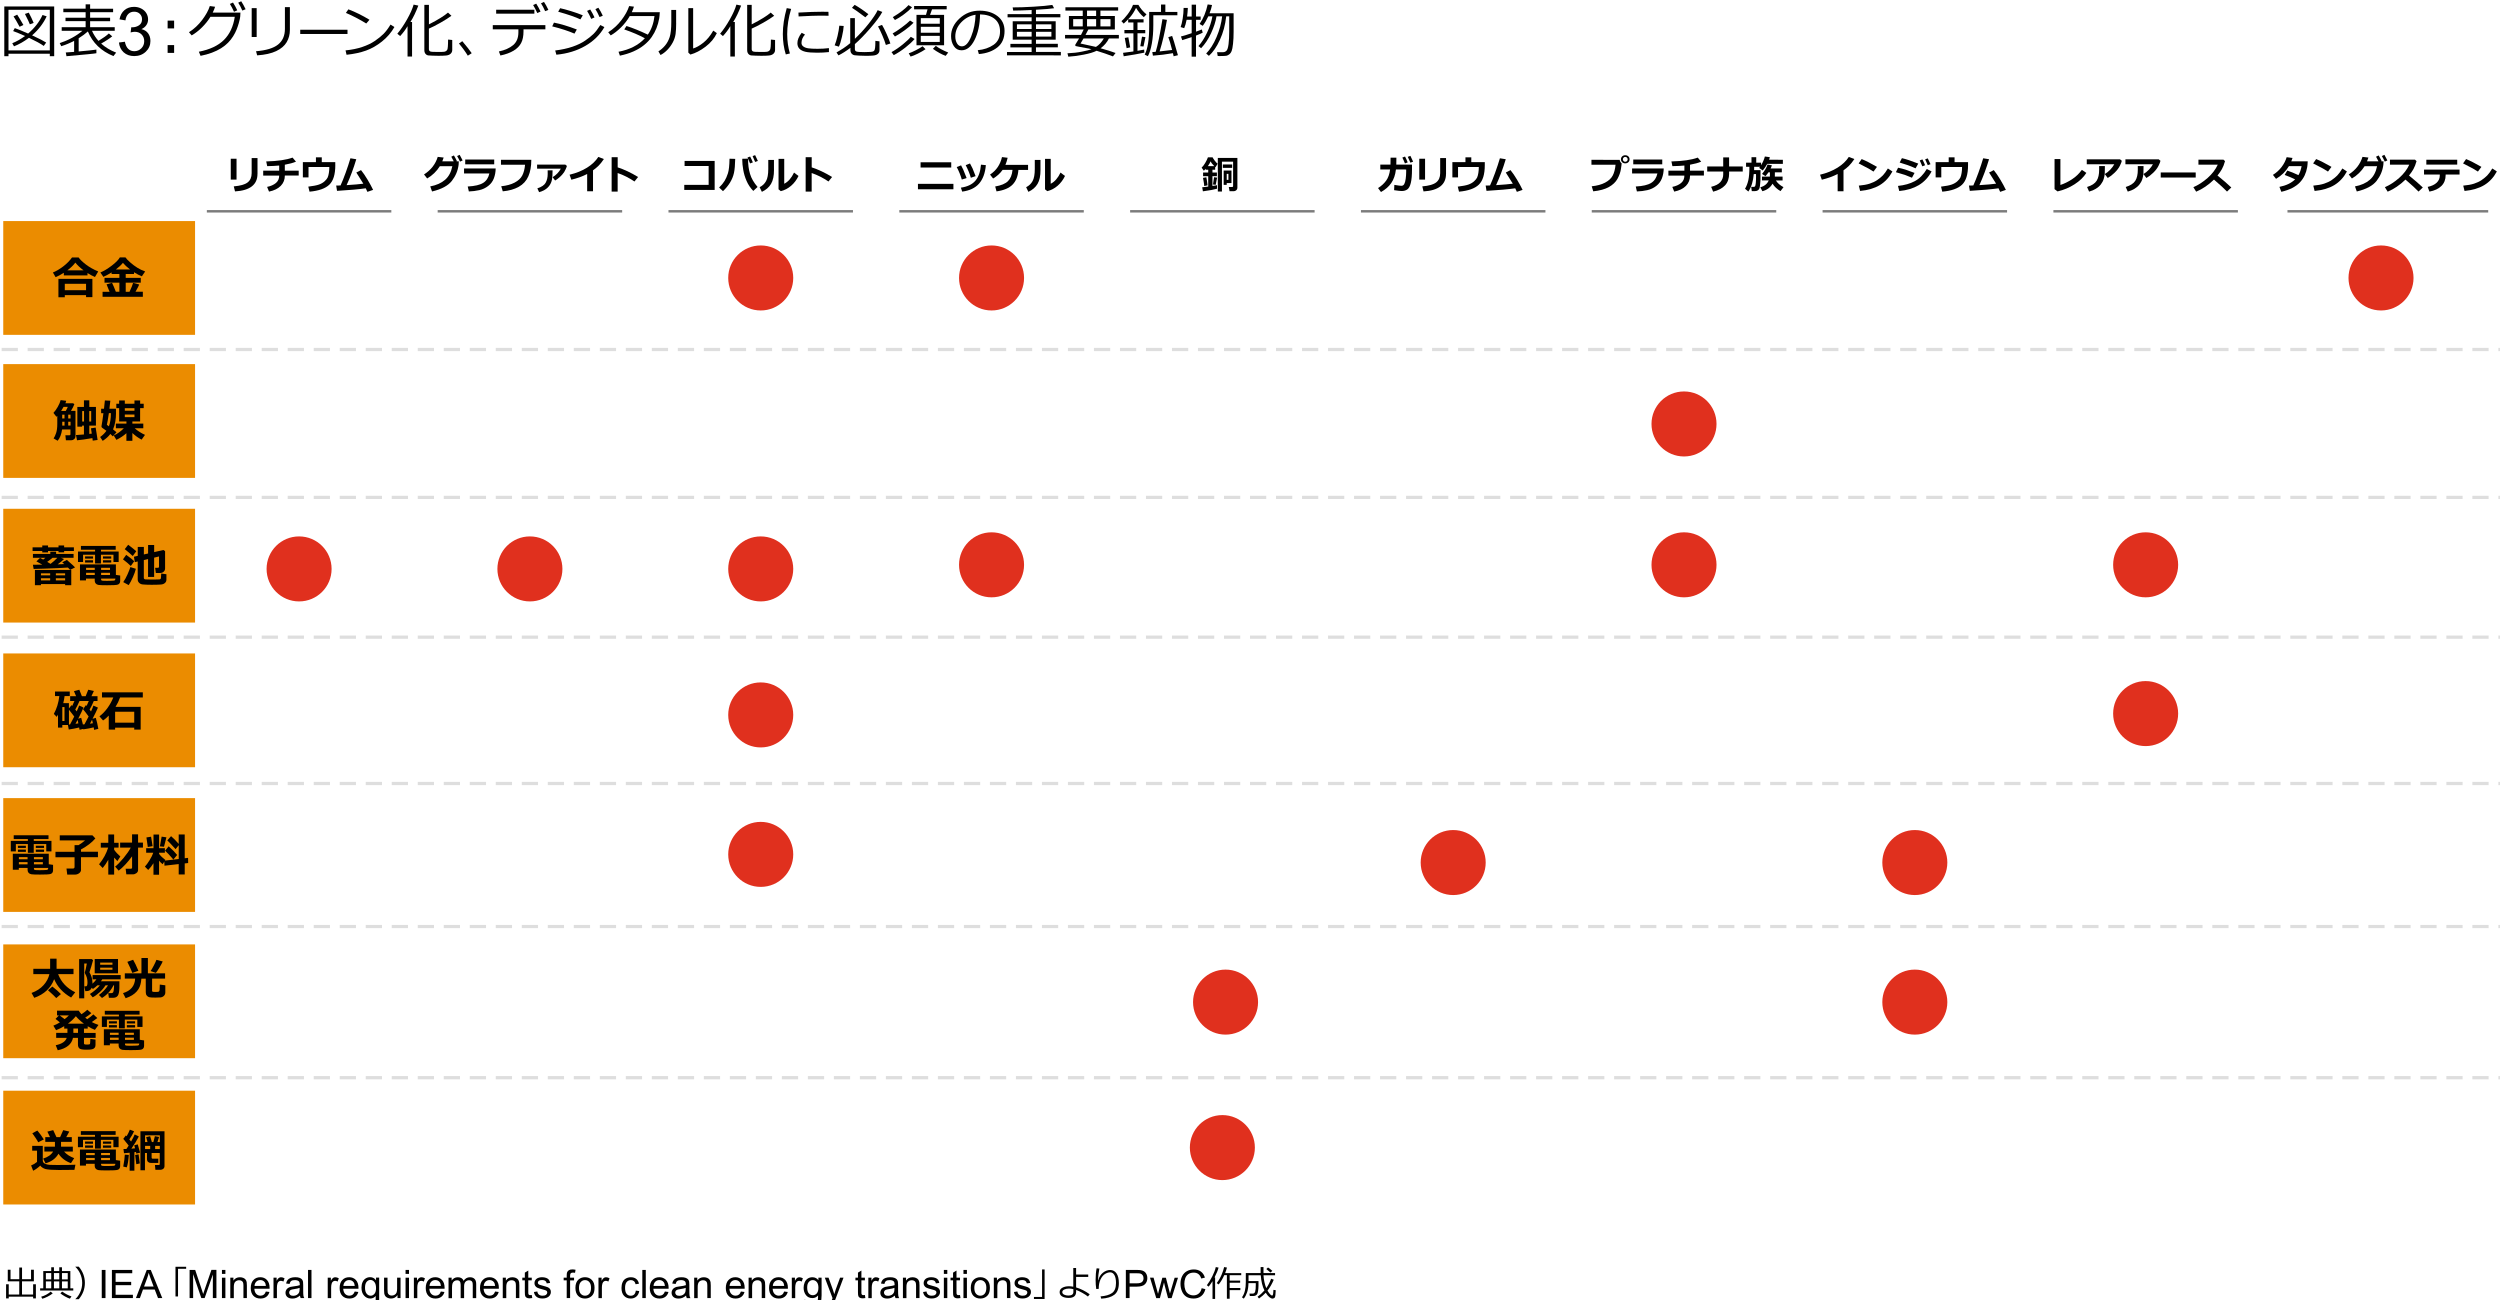 <?xml version="1.0" encoding="utf-8"?>
<!-- Generator: Adobe Illustrator 27.5.0, SVG Export Plug-In . SVG Version: 6.00 Build 0)  -->
<svg version="1.1" xmlns="http://www.w3.org/2000/svg" xmlns:xlink="http://www.w3.org/1999/xlink" x="0px" y="0px"
	 viewBox="0 0 769 400" style="enable-background:new 0 0 769 400;" xml:space="preserve">
<style type="text/css">
	.st0{fill:#D04A02;}
	.st1{fill:#FFFFFF;}
	.st2{fill:#FFB600;}
	.st3{fill:#E0301E;}
	.st4{fill:#EB8C00;}
	.st5{fill:#DB536A;}
	.st6{fill:#D93954;}
	.st7{fill:#7D7D7D;}
	.st8{fill:#464646;}
	.st9{fill:#2D2D2D;}
	.st10{fill:#DEDEDE;}
	.st11{fill-rule:evenodd;clip-rule:evenodd;fill:none;stroke:#DEDEDE;stroke-miterlimit:10;stroke-dasharray:4,4;}
	.st12{fill:none;stroke:#E0301E;stroke-linejoin:round;}
	.st13{fill:none;stroke:#E0301E;stroke-linejoin:round;stroke-dasharray:2.769,2.769;}
	.st14{fill:none;stroke:#E0301E;stroke-linejoin:round;stroke-dasharray:3.286,3.286;}
	.st15{fill:#FFFFFF;stroke:#F2F2F2;stroke-linejoin:round;stroke-miterlimit:10;}
	.st16{fill:#FFFFFF;stroke:#E0301E;stroke-linejoin:round;stroke-miterlimit:10;}
	.st17{fill:none;stroke:#EB8C00;stroke-linejoin:round;stroke-miterlimit:10;}
	.st18{fill-rule:evenodd;clip-rule:evenodd;fill:#FFFFFF;}
	.st19{fill:none;stroke:#F2F2F2;stroke-linejoin:round;stroke-miterlimit:10;}
	.st20{fill:#FFFFFF;stroke:#464646;stroke-linejoin:round;stroke-miterlimit:10;}
	.st21{fill:none;stroke:#000000;stroke-width:3;stroke-miterlimit:10;}
	.st22{fill:none;stroke:#E0301E;stroke-width:3;stroke-miterlimit:10;}
	.st23{fill:none;stroke:#FFB600;stroke-width:3;stroke-miterlimit:10;}
	.st24{fill:none;stroke:#E0301E;stroke-width:2;stroke-miterlimit:10;}
	.st25{fill:none;stroke:#000000;stroke-width:2;stroke-miterlimit:10;}
	.st26{fill:none;stroke:#FFB600;stroke-width:2;stroke-miterlimit:10;}
	.st27{fill:none;stroke:#464646;stroke-width:2;stroke-miterlimit:10;}
	.st28{fill:none;stroke:#2D2D2D;stroke-width:2;stroke-miterlimit:10;}
	.st29{fill:none;stroke:#DEDEDE;stroke-linejoin:round;stroke-miterlimit:10;}
	.st30{fill:#404040;}
	.st31{fill:none;stroke:#D04A02;stroke-width:0.75;stroke-linecap:square;stroke-linejoin:round;stroke-miterlimit:10;}
	.st32{fill-rule:evenodd;clip-rule:evenodd;fill:#7D7D7D;}
	.st33{fill-rule:evenodd;clip-rule:evenodd;fill:#464646;}
	.st34{fill-rule:evenodd;clip-rule:evenodd;fill:#DEDEDE;}
	.st35{fill:none;stroke:#DEDEDE;stroke-width:0.75;stroke-linejoin:round;stroke-miterlimit:10;}
	.st36{fill:none;stroke:#D04A02;stroke-linejoin:round;stroke-miterlimit:10;}
	.st37{fill:none;stroke:#000000;stroke-linejoin:round;stroke-miterlimit:10;}
	.st38{fill-rule:evenodd;clip-rule:evenodd;fill:#DB536A;}
	.st39{fill:none;stroke:#D04A02;stroke-width:1.75;stroke-linecap:square;stroke-linejoin:round;stroke-miterlimit:10;}
	.st40{fill:none;stroke:#EB8C00;stroke-width:1.75;stroke-linecap:square;stroke-linejoin:round;stroke-miterlimit:10;}
	.st41{fill:none;stroke:#FFB600;stroke-width:1.75;stroke-linecap:square;stroke-linejoin:round;stroke-miterlimit:10;}
	.st42{fill:none;stroke:#7D7D7D;stroke-width:1.75;stroke-linecap:square;stroke-linejoin:round;stroke-miterlimit:10;}
	.st43{fill-rule:evenodd;clip-rule:evenodd;fill:#FFB600;}
	.st44{fill:none;stroke:#464646;stroke-linejoin:round;stroke-miterlimit:10;}
	.st45{fill-rule:evenodd;clip-rule:evenodd;fill:#E0301E;}
	.st46{fill:none;stroke:#FFFFFF;stroke-width:1.5;stroke-linejoin:round;stroke-miterlimit:10;}
	.st47{fill-rule:evenodd;clip-rule:evenodd;fill:#EB8C00;}
	.st48{fill:none;stroke:#7D7D7D;stroke-linejoin:round;stroke-miterlimit:10;}
	.st49{fill-rule:evenodd;clip-rule:evenodd;fill:#CBCBCB;}
	.st50{fill:none;stroke:#DEDEDE;stroke-linecap:square;stroke-linejoin:round;stroke-miterlimit:10;}
	.st51{fill:none;stroke:#000000;stroke-width:0.75;stroke-linejoin:round;stroke-miterlimit:10;}
	.st52{fill:none;stroke:#FFB600;stroke-linejoin:round;stroke-miterlimit:10;}
	.st53{fill-rule:evenodd;clip-rule:evenodd;fill:#BFBFBF;}
	.st54{fill-rule:evenodd;clip-rule:evenodd;fill:#D04A02;}
	.st55{fill:#FFFFFF;stroke:#000000;stroke-width:0.75;stroke-linejoin:round;stroke-miterlimit:10;}
	.st56{fill:none;stroke:#DEDEDE;stroke-linecap:square;stroke-linejoin:round;stroke-miterlimit:10;stroke-dasharray:4,4;}
	.st57{fill:none;stroke:#7C7C7C;stroke-width:0.75;stroke-linecap:square;stroke-linejoin:round;stroke-miterlimit:10;}
	.st58{fill-rule:evenodd;clip-rule:evenodd;fill:#DB536A;stroke:#DB536A;stroke-width:3;stroke-miterlimit:10;}
	.st59{fill:#DEDEDE;stroke:#E0301E;stroke-linejoin:round;stroke-miterlimit:10;stroke-dasharray:3;}
	.st60{fill:#FFFFFF;stroke:#E0301E;stroke-linejoin:round;stroke-miterlimit:10;stroke-dasharray:3;}
	.st61{fill:#FFB600;stroke:#000000;stroke-miterlimit:10;}
	.st62{fill:none;stroke:#000000;stroke-miterlimit:10;}
	.st63{stroke:#000000;stroke-miterlimit:10;}
	.st64{fill:none;stroke:#EB8C00;stroke-width:2;stroke-miterlimit:10;}
	.st65{fill-rule:evenodd;clip-rule:evenodd;fill:#F0F0F0;}
	.st66{fill-rule:evenodd;clip-rule:evenodd;fill:#FF1612;}
	.st67{fill-rule:evenodd;clip-rule:evenodd;fill:#0540A8;}
	.st68{fill-rule:evenodd;clip-rule:evenodd;fill:#FFDA50;}
	.st69{fill-rule:evenodd;clip-rule:evenodd;fill:#FBF9F8;}
</style>
<g id="template">
</g>
<g id="object">
	<g>
		<path d="M15.32,16.53H2.61v0.76H1.32V1.99h15.35v15.3h-1.35V16.53z M2.61,15.51h12.71V3.02H2.61V15.51z M13.46,14.13
			c-1-0.71-2.52-1.54-4.55-2.5c-1.5,1.13-3.03,2-4.6,2.62L3.77,13.3c1.37-0.56,2.67-1.3,3.93-2.23C6.3,10.45,5.08,9.94,4.04,9.56
			l0.51-0.91c0.94,0.31,2.3,0.87,4.1,1.67c2.02-1.73,3.49-3.63,4.43-5.71l1.27,0.42c-1,2.17-2.5,4.11-4.48,5.84
			c2.13,0.98,3.58,1.73,4.33,2.22L13.46,14.13z M6.02,8.24c-0.77-1.45-1.39-2.51-1.85-3.2l1.12-0.53c0.35,0.52,0.98,1.57,1.91,3.17
			L6.02,8.24z M9.18,7.48C9.01,7,8.51,5.93,7.67,4.29l1.18-0.4c0.59,1.1,1.09,2.15,1.5,3.16L9.18,7.48z"/>
		<path d="M20.45,17.29l-0.22-1.15c0.61-0.04,1.46-0.1,2.57-0.18v-3.39c-1.29,0.67-2.61,1.22-3.96,1.64l-0.47-0.95
			c2.74-0.91,5.07-2.18,6.99-3.79h-6.38v-1.1h7.36V6.51h-6.19V5.45h6.19V3.75h-6.86V2.67h6.86V1.34h1.38v1.34h7.07v1.07h-7.07v1.71
			h6.15v1.06h-6.15v1.85h7.57v1.1h-7c0.54,1.2,1.21,2.23,2,3.11c1.48-0.9,2.54-1.66,3.2-2.29l1.03,0.89
			c-0.85,0.69-1.98,1.43-3.4,2.23c1.28,1.15,2.82,2.08,4.61,2.78l-0.84,1.06c-3.79-1.54-6.4-4.07-7.86-7.58
			c-0.76,0.7-1.7,1.4-2.83,2.1v4.06c2.6-0.23,4.42-0.42,5.45-0.57v1.11C29.2,16.49,26.14,16.79,20.45,17.29z"/>
		<path d="M36.59,13.08l1.82-0.24c0.21,1.03,0.56,1.77,1.07,2.23c0.5,0.46,1.11,0.68,1.83,0.68c0.86,0,1.58-0.3,2.17-0.89
			c0.59-0.59,0.88-1.33,0.88-2.2c0-0.83-0.27-1.52-0.82-2.07s-1.24-0.81-2.08-0.81c-0.34,0-0.77,0.07-1.28,0.2l0.2-1.6
			C40.5,8.39,40.6,8.4,40.67,8.4c0.77,0,1.47-0.2,2.09-0.61s0.93-1.03,0.93-1.87c0-0.67-0.23-1.22-0.68-1.66s-1.03-0.66-1.75-0.66
			c-0.71,0-1.3,0.22-1.77,0.67c-0.47,0.44-0.78,1.11-0.91,2l-1.82-0.32c0.22-1.22,0.73-2.16,1.52-2.83
			c0.79-0.67,1.77-1.01,2.94-1.01c0.81,0,1.55,0.17,2.23,0.52c0.68,0.35,1.2,0.82,1.56,1.42s0.54,1.24,0.54,1.91
			c0,0.64-0.17,1.22-0.52,1.75s-0.85,0.94-1.53,1.25c0.88,0.2,1.56,0.62,2.04,1.26s0.73,1.43,0.73,2.39c0,1.29-0.47,2.39-1.42,3.29
			s-2.14,1.35-3.58,1.35c-1.3,0-2.38-0.39-3.24-1.16C37.2,15.32,36.71,14.31,36.59,13.08z"/>
		<path d="M53.56,8.74h-2v-2.4h2V8.74z M53.56,16.27h-2v-2.4h2V16.27z"/>
		<path d="M66.16,2.08c-0.17,0.56-0.41,1.16-0.73,1.8h8.53l-0.07,1.22c-0.02,0.35-0.17,1.03-0.45,2.05
			c-0.18,0.65-0.41,1.3-0.67,1.96s-0.62,1.34-1.05,2.04s-0.96,1.37-1.57,1.99s-1.33,1.19-2.14,1.7s-1.76,0.97-2.83,1.37
			c-1.07,0.4-2.23,0.72-3.49,0.97l-0.52-1.27c3.38-0.66,5.96-1.87,7.72-3.63c1.77-1.76,2.88-4.13,3.33-7.11h-7.49
			c-0.69,1.14-1.55,2.21-2.57,3.23s-2.09,1.85-3.2,2.49l-0.83-0.98c1.55-0.98,2.91-2.24,4.06-3.77s1.94-2.95,2.35-4.28L66.16,2.08z
			 M72.98,3.17l-1,0.45c-0.38-0.86-0.8-1.66-1.27-2.41l0.96-0.43C72.18,1.58,72.62,2.38,72.98,3.17z M75.55,2.84l-1.01,0.41
			c-0.39-0.91-0.81-1.72-1.26-2.43l0.92-0.43C74.67,1.11,75.12,1.93,75.55,2.84z"/>
		<path d="M78.95,11.38h-1.53V2.5h1.53V11.38z M89.17,9.21c0,1.38-0.33,2.63-0.98,3.75s-1.73,2.04-3.23,2.76
			c-1.5,0.71-3.46,1.15-5.86,1.31l-0.34-1.27c3.09-0.25,5.35-0.93,6.76-2.05s2.12-2.73,2.12-4.83V2.2h1.53V9.21z"/>
		<path d="M106.89,10.45H92.35v-1.3h14.54V10.45z"/>
		<path d="M121.32,8.32c-0.98,1.72-2.26,3.2-3.83,4.45s-3.2,2.18-4.9,2.79c-1.7,0.61-3.69,1.04-5.99,1.29l-0.31-1.35
			c1.91-0.19,3.62-0.54,5.13-1.05s2.79-1.12,3.85-1.84c1.05-0.72,1.94-1.43,2.66-2.14s1.45-1.68,2.19-2.91L121.32,8.32z
			 M113.65,6.08l-0.99,1.15c-2.09-1.29-4.18-2.38-6.26-3.26l0.76-1.1C109.35,3.7,111.51,4.77,113.65,6.08z"/>
		<path d="M125.36,17.39V8.05c-0.61,1.05-1.37,2.07-2.28,3.05l-0.86-0.73c1.01-1.2,2-2.66,2.98-4.39c0.98-1.73,1.66-3.25,2.03-4.56
			l1.45,0.3c-0.75,1.99-1.56,3.67-2.43,5.04h0.5v10.62H125.36z M130.54,1.5h1.4V7.5c2.84-1.46,4.79-2.67,5.86-3.63l1.06,0.98
			c-0.8,0.6-1.93,1.32-3.37,2.14c-1.45,0.82-2.63,1.42-3.56,1.81v6.29c0,0.18,0.03,0.33,0.1,0.45s0.17,0.22,0.3,0.28
			c0.13,0.06,0.41,0.11,0.84,0.13c0.43,0.02,0.98,0.03,1.64,0.03c1,0,1.61-0.02,1.84-0.06s0.41-0.12,0.57-0.23s0.28-0.25,0.36-0.39
			c0.08-0.14,0.14-0.46,0.18-0.94c0.04-0.48,0.07-1.21,0.07-2.19l1.28,0.13v3.08c0,0.46-0.17,0.84-0.5,1.15
			c-0.33,0.31-0.81,0.49-1.44,0.55s-1.4,0.08-2.31,0.08c-0.57,0-1.16-0.01-1.76-0.04c-0.61-0.03-1.04-0.05-1.3-0.07
			s-0.49-0.11-0.68-0.26c-0.2-0.15-0.34-0.34-0.44-0.56s-0.15-0.48-0.15-0.78V1.5z"/>
		<path d="M145.1,16.36l-1.2,0.77c-0.76-1.25-1.67-2.5-2.73-3.74l1.03-0.72C143.48,14.18,144.45,15.42,145.1,16.36z"/>
		<path d="M161.03,9.61c0,1.49-0.24,2.7-0.73,3.63s-1.26,1.71-2.32,2.35c-1.06,0.64-2.41,1.14-4.05,1.48l-0.47-1.24
			c1.84-0.39,3.3-1.04,4.38-1.95s1.62-2.22,1.62-3.94V9.02h-7.88V7.74h16.18v1.28h-6.73V9.61z M164.37,4.21h-11.75V2.99h11.75V4.21z
			 M166.27,3.56l-1.01,0.45c-0.42-0.96-0.85-1.78-1.27-2.46l0.95-0.43C165.46,1.93,165.9,2.74,166.27,3.56z M168.68,3.03l-1,0.41
			c-0.39-0.9-0.81-1.71-1.27-2.43l0.92-0.43C167.79,1.27,168.24,2.09,168.68,3.03z"/>
		<path d="M177.43,9.07l-0.72,1.27c-1.82-0.79-4.1-1.54-6.85-2.23l0.54-1.15C172.39,7.34,174.73,8.04,177.43,9.07z M185.91,8.33
			c-1.36,2.39-3.32,4.32-5.89,5.8c-2.57,1.48-5.53,2.38-8.88,2.7l-0.36-1.3c1.99-0.25,3.76-0.63,5.31-1.16s2.84-1.15,3.89-1.87
			s1.9-1.4,2.56-2.04s1.36-1.56,2.12-2.76L185.91,8.33z M179.27,4.71l-0.74,1.25c-1.46-0.7-3.74-1.49-6.83-2.36l0.6-1.07
			c0.83,0.16,1.92,0.46,3.29,0.88S178.19,4.26,179.27,4.71z M182.87,5.36l-1.01,0.45c-0.42-0.96-0.85-1.78-1.27-2.46l0.96-0.43
			C182.04,3.7,182.49,4.51,182.87,5.36z M185.42,4.83l-1.01,0.41c-0.4-0.93-0.82-1.74-1.26-2.43l0.91-0.43
			C184.55,3.11,185,3.92,185.42,4.83z"/>
		<path d="M195,2.05c-0.19,0.6-0.41,1.17-0.67,1.71h8.62c-0.05,0.86-0.1,1.47-0.17,1.85c-0.19,1.1-0.48,2.12-0.86,3.07
			c-0.38,0.95-0.88,1.87-1.49,2.75c-0.62,0.88-1.4,1.7-2.34,2.45c-0.94,0.76-2.03,1.4-3.27,1.95s-2.62,0.97-4.14,1.29l-0.42-1.2
			c3.45-0.66,6.15-2.04,8.1-4.15c-1.75-0.96-3.86-1.86-6.34-2.72l0.69-1.05c1.79,0.55,3.98,1.43,6.56,2.65
			c1.11-1.58,1.79-3.48,2.05-5.7h-7.61c-0.74,1.28-1.64,2.44-2.69,3.48c-1.06,1.04-2.11,1.86-3.16,2.46l-0.77-0.96
			c1.58-1.01,2.94-2.26,4.07-3.75c1.13-1.49,1.92-2.93,2.37-4.31L195,2.05z"/>
		<path d="M207.99,7.06c0,1.38-0.06,2.51-0.18,3.38s-0.4,1.72-0.84,2.56c-0.44,0.83-0.99,1.6-1.65,2.29s-1.37,1.24-2.14,1.63
			l-0.65-1.12c0.73-0.45,1.41-1.05,2.03-1.78s1.1-1.61,1.43-2.62s0.5-2.55,0.5-4.63V3.06h1.49V7.06z M220.5,10.19
			c-0.75,1.6-1.91,2.99-3.48,4.18c-1.57,1.19-3.12,1.99-4.65,2.41l-0.64-0.6V2.5h1.48v12.41c0.97-0.29,2.02-0.88,3.15-1.78
			c1.13-0.9,2.15-2.14,3.04-3.71L220.5,10.19z"/>
		<path d="M224.65,17.39V8.05c-0.61,1.05-1.37,2.07-2.28,3.05l-0.86-0.73c1.01-1.2,2-2.66,2.98-4.39s1.66-3.25,2.03-4.56l1.45,0.3
			c-0.75,1.99-1.56,3.67-2.43,5.04h0.5v10.62H224.65z M229.82,1.5h1.4V7.5c2.84-1.46,4.79-2.67,5.86-3.63l1.06,0.98
			c-0.8,0.6-1.93,1.32-3.37,2.14s-2.63,1.42-3.55,1.81v6.29c0,0.18,0.03,0.33,0.1,0.45c0.07,0.12,0.17,0.22,0.3,0.28
			c0.13,0.06,0.41,0.11,0.84,0.13c0.43,0.02,0.98,0.03,1.64,0.03c1,0,1.61-0.02,1.84-0.06s0.41-0.12,0.57-0.23s0.28-0.25,0.36-0.39
			c0.08-0.14,0.14-0.46,0.19-0.94c0.04-0.48,0.07-1.21,0.07-2.19l1.28,0.13v3.08c0,0.46-0.17,0.84-0.5,1.15s-0.81,0.49-1.44,0.55
			s-1.4,0.08-2.31,0.08c-0.57,0-1.16-0.01-1.76-0.04c-0.61-0.03-1.04-0.05-1.3-0.07s-0.49-0.11-0.68-0.26s-0.34-0.34-0.44-0.56
			s-0.15-0.48-0.15-0.78V1.5z"/>
		<path d="M242.97,16.45l-1.26,0.29c-0.6-1.93-0.91-4.02-0.91-6.28c0-2.46,0.4-5.12,1.2-7.96l1.35,0.24
			c-0.81,2.67-1.21,5.26-1.21,7.8C242.15,12.61,242.42,14.58,242.97,16.45z M254.97,16.02c-1.22,0.13-2.42,0.19-3.59,0.19
			c-1.63,0-2.85-0.1-3.65-0.29s-1.42-0.51-1.83-0.94s-0.62-1-0.62-1.7c0-1.01,0.44-2.07,1.32-3.19l1.02,0.54
			c-0.72,0.79-1.08,1.65-1.08,2.57c0,0.46,0.19,0.83,0.58,1.11s0.91,0.47,1.56,0.56s1.58,0.14,2.78,0.14c1.22,0,2.39-0.07,3.52-0.21
			V16.02z M254.87,4.84c-0.93-0.02-1.81-0.03-2.64-0.03c-1.21,0-3.41,0.08-6.58,0.25c0-0.26-0.02-0.66-0.05-1.19
			c3.02-0.18,5.47-0.26,7.36-0.26c0.94,0,1.56,0.01,1.87,0.03v0.08C254.83,3.98,254.84,4.36,254.87,4.84z"/>
		<path d="M258.04,14.35l-1.3-0.4c0.31-0.73,0.6-1.69,0.88-2.86s0.46-2.24,0.55-3.19l1.35,0.09c-0.04,0.85-0.22,1.96-0.54,3.34
			S258.35,13.72,258.04,14.35z M262.96,13.56v1.53c0,0.38,0.15,0.63,0.45,0.75c0.3,0.13,1.15,0.19,2.55,0.19
			c0.76,0,1.36-0.02,1.81-0.06s0.75-0.1,0.88-0.18s0.25-0.18,0.33-0.32c0.08-0.13,0.14-0.41,0.2-0.83s0.08-1.05,0.08-1.89v-0.18
			l1.27,0.15v2.72c0,0.44-0.16,0.81-0.48,1.11s-0.82,0.48-1.49,0.54c-0.68,0.06-1.41,0.08-2.19,0.08c-0.71,0-1.41-0.02-2.08-0.06
			s-1.14-0.08-1.4-0.11s-0.49-0.13-0.69-0.28c-0.2-0.15-0.35-0.34-0.46-0.56s-0.15-0.48-0.15-0.76v-0.69
			c-1.27,0.97-2.49,1.74-3.67,2.33l-0.61-0.91c1.58-0.87,2.99-1.82,4.22-2.86V5.57h1.43v6.37c1.49-1.41,2.91-2.96,4.25-4.66
			s2.27-3.09,2.76-4.15l1.43,0.54c-0.68,1.28-1.91,2.95-3.69,5.01S264.35,12.36,262.96,13.56z M266.18,5.32
			c-2.18-1.63-3.55-2.61-4.11-2.92l0.81-0.91c1.25,0.69,2.67,1.65,4.24,2.88L266.18,5.32z M272.49,13.83
			c-0.23-0.81-0.6-1.81-1.1-2.98c-0.5-1.17-0.94-2.08-1.31-2.73l1.23-0.46c0.39,0.64,0.87,1.58,1.43,2.84
			c0.56,1.25,0.94,2.21,1.14,2.88L272.49,13.83z"/>
		<path d="M274.92,16.96l-0.69-0.93c1.19-0.66,2.36-1.46,3.52-2.41s1.96-1.72,2.4-2.29l1.18,0.66c-0.74,0.86-1.7,1.75-2.88,2.67
			S276.09,16.35,274.92,16.96z M275.28,11.23l-0.71-0.94c0.66-0.34,1.6-0.96,2.82-1.86s2.07-1.61,2.54-2.12l1.08,0.69
			c-0.74,0.77-1.68,1.56-2.81,2.37S276.1,10.81,275.28,11.23z M275.28,6.16l-0.66-0.9c2.09-1.22,3.71-2.45,4.85-3.69l1.08,0.68
			c-0.74,0.77-1.61,1.51-2.59,2.23S276.09,5.76,275.28,6.16z M280.1,17.4l-0.57-1c0.59-0.19,1.32-0.51,2.2-0.96s1.57-0.85,2.06-1.21
			l0.91,0.9c-0.66,0.45-1.46,0.91-2.38,1.37S280.66,17.25,280.1,17.4z M281.91,13.93V4.58h2.92l0.48-1.72h-4.13V1.85h10.02v1.01
			h-4.5l-0.62,1.72h4.32v9.35H281.91z M283.24,7.3h5.84V5.57h-5.84V7.3z M283.24,10.07h5.84V8.25h-5.84V10.07z M289.07,11.03h-5.84
			v1.87h5.84V11.03z M290.89,17.18c-1.21-0.43-2.52-1.15-3.93-2.16l0.9-0.92c0.83,0.66,2.09,1.35,3.81,2.06L290.89,17.18z"/>
		<path d="M301.1,16.63l-0.34-1.19c1.89-0.17,3.5-0.72,4.84-1.64s2.01-2.31,2.01-4.15c0-1.64-0.54-2.91-1.62-3.81
			c-1.08-0.9-2.59-1.37-4.52-1.42c-0.06,3.15-0.63,5.78-1.7,7.89s-2.4,3.16-4.01,3.16c-1,0-1.78-0.42-2.35-1.27
			c-0.57-0.85-0.86-1.88-0.86-3.1c0-2.01,0.87-3.82,2.6-5.42s3.79-2.4,6.16-2.4c2.23,0,4.07,0.56,5.52,1.67s2.17,2.64,2.17,4.57
			c0,2.2-0.73,3.89-2.19,5.05S303.45,16.44,301.1,16.63z M300.08,4.54c-1.7,0.26-3.16,1.03-4.39,2.31s-1.84,2.73-1.84,4.34
			c0,0.86,0.18,1.58,0.54,2.18s0.86,0.89,1.49,0.89c1.1,0,2.05-1.02,2.87-3.07S300.01,6.92,300.08,4.54z"/>
		<path d="M309.75,17.04v-1.05h7.58v-1.42h-6.53v-1.08h6.53v-1.28h-5.82V6.55h5.82V5.34h-7.4v-1h7.4V3.08
			c-2.33,0.11-4.22,0.17-5.67,0.18l-0.17-0.98c1.82,0,3.96-0.07,6.43-0.22s4.4-0.32,5.77-0.54l0.55,1.01
			c-0.97,0.16-2.83,0.32-5.58,0.47v1.33h7.51v1h-7.51v1.21h6.07v5.66h-6.07v1.28h6.73v1.08h-6.73v1.42h7.66v1.05H309.75z
			 M317.33,7.49h-4.52v1.42h4.52V7.49z M317.33,9.78h-4.52v1.47h4.52V9.78z M323.41,7.49h-4.74v1.42h4.74V7.49z M323.41,9.78h-4.74
			v1.47h4.74V9.78z"/>
		<path d="M333.05,4.92V3.27h-5.33V2.24h16.22v1.03h-5.45v1.65h4.44v4.15h-8.15c-0.14,0.3-0.43,0.86-0.88,1.67h10.26v1.09h-3.05
			c-0.59,1.19-1.44,2.2-2.57,3.02c1.85,0.51,3.38,0.99,4.61,1.45l-0.81,1.05c-1.42-0.56-3.1-1.14-5.02-1.73
			c-0.91,0.46-2.25,0.86-4.02,1.2s-3.33,0.54-4.69,0.62l-0.26-1.05c1.61-0.06,3.1-0.23,4.47-0.51c1.37-0.27,2.34-0.52,2.92-0.73
			c-0.26-0.08-0.49-0.14-0.67-0.18l-3.18-0.59c-0.62-0.12-0.95-0.19-1-0.21c-0.04-0.02-0.08-0.06-0.11-0.12s-0.04-0.13-0.04-0.21
			c0-0.05,0.01-0.09,0.04-0.12c0.34-0.5,0.72-1.13,1.15-1.89h-4.32v-1.09h4.91c0.31-0.6,0.58-1.15,0.82-1.67h-4.54V4.92H333.05z
			 M333.05,8.12V5.88h-2.94v2.24H333.05z M337.11,14.43c0.94-0.57,1.75-1.44,2.43-2.6h-6.25c-0.38,0.67-0.69,1.19-0.92,1.56
			C333.19,13.56,334.77,13.91,337.11,14.43z M334.37,3.27v1.65h2.8V3.27H334.37z M334.37,5.88v2.24h2.8V5.88H334.37z M341.59,5.88
			h-3.1v2.24h3.1V5.88z"/>
		<path d="M351.83,5.27c-0.87-0.7-1.66-1.65-2.38-2.85c-0.57,1.18-1.21,2.17-1.91,2.95c-0.7,0.78-1.33,1.41-1.89,1.89l-0.7-0.76
			c0.57-0.46,1.21-1.16,1.93-2.11s1.27-1.92,1.64-2.9h1.65c0.64,1.13,1.47,2.11,2.5,2.94L351.83,5.27z M345.65,17.31l-0.2-1.06
			c0.86-0.09,1.92-0.23,3.19-0.42v-5.58h-2.77V9.23h2.77V6.9h-1.61V5.93h4.73V6.9h-1.87v2.33h2.39v1.01h-2.39v5.39
			c0.86-0.14,1.55-0.27,2.06-0.38l0.05,0.94C350.14,16.59,348.02,16.96,345.65,17.31z M346.55,14.81l-0.57-3.14l1.1-0.2l0.57,3.1
			L346.55,14.81z M351.74,14.3l-0.98-0.08l0.52-2.94l1.06,0.15L351.74,14.3z M354.76,4.7v2.98c0,2.13-0.15,4.04-0.46,5.73
			c-0.31,1.69-0.71,2.98-1.21,3.87l-0.99-0.49c0.93-1.69,1.39-4.59,1.39-8.7V3.67h3.64V1.39h1.33v2.28h3.7V4.7H354.76z
			 M354.64,17.12l-0.2-1.1c0.36-0.02,0.71-0.05,1.05-0.08c0.63-2.02,1.32-5.37,2.08-10.05l1.38,0.22c-0.63,3.71-1.39,6.95-2.26,9.71
			c1.48-0.16,2.77-0.31,3.85-0.45c-0.49-1.93-0.88-3.25-1.17-3.94l1.18-0.37c0.23,0.56,0.82,2.53,1.78,5.92l-1.32,0.33
			c-0.05-0.24-0.13-0.56-0.22-0.95C358.76,16.72,356.71,16.97,354.64,17.12z"/>
		<path d="M363.66,12.35l-0.4-1.13c0.62-0.13,1.72-0.47,3.3-1.01V6.09H365c-0.19,1.04-0.44,1.9-0.74,2.58l-1.1-0.34
			c0.23-0.6,0.45-1.46,0.63-2.57s0.28-2.22,0.29-3.33l1.3,0.02c-0.04,0.9-0.11,1.78-0.23,2.63h1.41V1.44h1.34v3.64h1.42v1.01h-1.42
			v3.65c0.74-0.26,1.33-0.49,1.78-0.68l0.27,0.98c-0.35,0.21-1.04,0.51-2.06,0.9v6.5h-1.34v-6.02
			C365.38,11.82,364.42,12.13,363.66,12.35z M369.46,14.83l-0.83-0.66c0.96-1.04,1.84-2.4,2.65-4.1s1.36-3.38,1.66-5.04h-1.27
			c-0.53,1.14-1.1,2.12-1.71,2.92L369,7.36c1.16-1.69,1.99-3.69,2.48-6l1.34,0.18c-0.17,0.87-0.42,1.71-0.76,2.53h7.4v5.7
			c0,1.4-0.06,2.63-0.18,3.7c-0.12,1.06-0.26,1.81-0.43,2.24c-0.17,0.43-0.4,0.76-0.7,0.99s-0.59,0.38-0.87,0.44s-0.96,0.1-2.04,0.1
			c-0.28,0-0.5,0-0.67-0.01l-0.2-1.18h1.84c0.42,0,0.78-0.15,1.07-0.46c0.29-0.3,0.5-1,0.63-2.08c0.13-1.08,0.2-2.34,0.2-3.78V5.03
			h-0.92c-0.3,2.65-0.95,5.06-1.95,7.22c-0.99,2.17-2.12,3.81-3.38,4.93l-0.84-0.72c1.21-1.22,2.28-2.91,3.19-5.05
			s1.49-4.27,1.72-6.38h-1.73c-0.26,1.61-0.82,3.34-1.67,5.18C371.67,12.05,370.65,13.59,369.46,14.83z"/>
	</g>
	<polygon class="st47" points="1,68 60,68 60,103 1,103 1,68 	"/>
	<g>
		<path d="M26.91,84.72h-7.28v-0.81c-0.91,0.58-1.75,1.03-2.52,1.35l-0.84-1.44c1.01-0.41,2.06-1.03,3.16-1.86s2-1.75,2.72-2.76
			h2.04c0.43,0.63,1.18,1.36,2.24,2.17s2.32,1.52,3.78,2.13l-1,1.7c-0.7-0.28-1.47-0.69-2.3-1.21V84.72z M26.47,90.78h-6.54v0.65
			h-1.96v-5.65h10.45v5.61h-1.95V90.78z M19.93,89.27h6.54v-1.98h-6.54V89.27z M20.71,83.16h5c-1.08-0.8-1.92-1.6-2.53-2.38
			C22.55,81.62,21.73,82.41,20.71,83.16z"/>
		<path d="M33.7,89.75c-0.37-0.94-0.68-1.7-0.92-2.28l1.68-0.48c0.38,0.76,0.77,1.68,1.17,2.75h1.09v-2.8h-4.57v-1.47h4.57v-1.19
			h-2.39v-0.49c-0.83,0.52-1.67,0.98-2.53,1.37l-0.92-1.34c1.11-0.47,2.28-1.18,3.51-2.12s2.06-1.78,2.47-2.52h1.74
			c0.23,0.37,0.71,0.88,1.45,1.53c0.74,0.65,1.47,1.19,2.19,1.64s1.52,0.83,2.41,1.15L43.63,85c-0.75-0.3-1.55-0.72-2.41-1.26v0.55
			h-2.55v1.19h4.63v1.47h-4.63v2.8h1.17c0.56-1.18,0.92-2.08,1.1-2.73l1.89,0.49c-0.16,0.42-0.55,1.17-1.15,2.23h2.26v1.55H31.55
			v-1.54H33.7z M35.64,82.88h4.36c-0.93-0.72-1.66-1.39-2.19-2.03C37.25,81.54,36.52,82.22,35.64,82.88z"/>
	</g>
	<polygon class="st47" points="1,112 60,112 60,147 1,147 1,112 	"/>
	<g>
		<path d="M23.19,134.22c0,0.35-0.12,0.63-0.38,0.86s-0.53,0.34-0.84,0.34h-1.7l-0.16-1.53h1.18c0.25,0,0.38-0.11,0.38-0.32v-1.47
			h-2.57c-0.22,1.52-0.68,2.68-1.37,3.47l-1.24-0.71c0.27-0.4,0.53-0.95,0.77-1.66s0.36-1.64,0.36-2.8v-2.45l-0.25,0.25l-0.94-1.19
			c0.45-0.47,0.89-1.09,1.33-1.85s0.73-1.46,0.89-2.09l1.71,0.21c-0.05,0.25-0.13,0.5-0.25,0.76h2.38l0.38,0.29
			c-0.25,0.65-0.6,1.34-1.05,2.06h1.4V134.22z M18.81,126.4h1.42c0.32-0.55,0.52-0.96,0.61-1.24h-1.29
			C19.34,125.56,19.09,125.97,18.81,126.4z M19.84,127.56h-0.7v1.15h0.7V127.56z M19.15,129.73v1.18h0.7v-1.18H19.15z M21.7,128.71
			v-1.15h-0.71v1.15H21.7z M21.7,130.9v-1.18h-0.71v1.18H21.7z M28.42,134.76c-2.15,0.37-3.73,0.6-4.73,0.67l-0.32-1.61h0.04
			c0.37,0,1.18-0.06,2.41-0.18v-2.73h-0.57v0.33h-1.46v-6.06h2.03v-2.04h1.65v2.04h2.04v5.74l-2.04-0.01v2.56l0.76-0.09l-0.25-1.63
			l1.44-0.23c0.03,0.12,0.13,0.75,0.31,1.89l0.29,1.92l-1.5,0.21C28.51,135.41,28.48,135.15,28.42,134.76z M25.85,126.45h-0.57v3.22
			h0.57V126.45z M28.05,129.67v-3.22h-0.6v3.22H28.05z"/>
		<path d="M35.69,126.88c0,2.09-0.31,3.82-0.92,5.2c0.47,0.35,0.83,0.65,1.07,0.88l-1.15,1.26c-0.18-0.22-0.43-0.46-0.74-0.74
			c-0.59,0.79-1.37,1.5-2.36,2.13l-0.79-1.19c0.78-0.54,1.42-1.18,1.93-1.91c-0.37-0.28-0.8-0.59-1.31-0.93
			c-0.14-0.1-0.21-0.23-0.21-0.39c0-0.04,0-0.08,0.01-0.12c0.15-0.73,0.34-2.05,0.59-3.96h-0.7v-1.39h0.88
			c0.15-1.18,0.23-2.03,0.27-2.54l1.68,0.08c-0.02,0.41-0.11,1.23-0.28,2.46h2.01V126.88z M33.49,131.14
			c0.41-1.02,0.62-2.37,0.62-4.05h-0.62c-0.26,1.8-0.47,2.99-0.62,3.58C33.01,130.79,33.21,130.94,33.49,131.14z M38.89,133.25
			c-0.88,0.79-1.91,1.47-3.08,2.05l-0.83-1.34c1.08-0.49,2.12-1.23,3.12-2.23h-2.46v-1.42h3.25v-0.66h-2.24v-4.1h-0.87v-1.36h0.87
			v-1h1.74v1h2.97v-1h1.75v1h1.09v1.36H43.1v4.1h-2.38v0.66h3.36v1.42h-2.65c0.89,0.79,1.95,1.47,3.17,2.04l-1.04,1.46
			c-1.04-0.54-1.98-1.22-2.84-2.03v2.38h-1.84V133.25z M38.39,125.56v0.78h2.97v-0.78H38.39z M38.39,128.32h2.97v-0.81h-2.97V128.32
			z"/>
	</g>
	<polygon class="st47" points="1,156.5 60,156.5 60,191.5 1,191.5 1,156.5 	"/>
	<g>
		<path d="M22.73,169.48h-3v0.42H18v-0.42h-3.23v0.43H13v-0.43h-2.98v-1.13H13v-0.57h1.78v0.57H18v-0.57h1.73v0.57h3V169.48z
			 M13.01,173.68c-0.59-0.35-1.2-0.68-1.81-1l1.11-1.07c0.24,0.12,0.57,0.29,0.97,0.52c0.27-0.21,0.49-0.4,0.68-0.56h-3.83v-1.19
			h5.34v-0.69h1.79v0.69h5.37v1.19h-3.91l0.97,0.39c-0.43,0.46-1.08,1-1.96,1.63c0.68-0.02,1.36-0.05,2.03-0.08
			c-0.1-0.09-0.3-0.27-0.62-0.55l1.43-0.73c1.46,1.26,2.29,2.03,2.51,2.31l-1.5,0.75c-0.21-0.24-0.44-0.48-0.68-0.71
			c-0.73,0.05-1.72,0.11-2.97,0.17l-4.12,0.16l-3.46,0.1l-0.23-1.29C10.72,173.71,11.68,173.7,13.01,173.68z M20.03,179.66H12.6V180
			h-1.86v-4.69h11.18V180h-1.89V179.66z M15.43,176.35H12.6v0.62h2.83V176.35z M12.6,178.53h2.83v-0.66H12.6V178.53z M14.52,172.83
			c0.35,0.2,0.69,0.41,1.03,0.62c0.68-0.5,1.38-1.13,2.1-1.88h-1.49C15.74,171.94,15.19,172.36,14.52,172.83z M20.03,176.97v-0.62
			h-2.85v0.62H20.03z M17.18,178.53h2.85v-0.66h-2.85V178.53z"/>
		<path d="M36.49,172.88h-1.59v-2.25h-3.85v2.69h-1.81v-2.69h-3.69v2.25h-1.56v-3.23h5.25v-0.56h-4.35v-1.16h10.7v1.16h-4.53v0.56
			h5.44V172.88z M29.15,177.98h-2.7v0.55H24.6v-4.93h11.05v3.24l1.32,0.19v1.66c0,0.27-0.06,0.5-0.17,0.69
			c-0.11,0.18-0.28,0.32-0.49,0.42c-0.22,0.09-0.64,0.15-1.26,0.18c-0.62,0.03-1.32,0.04-2.1,0.04c-1.38,0-2.25-0.03-2.63-0.09
			c-0.38-0.06-0.67-0.21-0.87-0.44s-0.31-0.52-0.31-0.85V177.98z M28.62,171.82h-2.45v-0.68h2.45V171.82z M28.62,173.04h-2.45v-0.7
			h2.45V173.04z M26.48,175.32h2.67v-0.66h-2.67V175.32z M29.15,176.19h-2.67v0.67h2.67V176.19z M31.1,175.32h2.74v-0.66H31.1
			V175.32z M33.84,176.19H31.1v0.67h2.74V176.19z M35.5,177.98h-4.4v0.23c0,0.22,0.11,0.36,0.33,0.4s0.72,0.06,1.5,0.06
			c0.41,0,0.85-0.01,1.33-0.03s0.76-0.04,0.85-0.05c0.09-0.02,0.17-0.06,0.24-0.13C35.42,178.39,35.47,178.23,35.5,177.98z
			 M34.22,171.82h-2.54v-0.68h2.54V171.82z M34.22,173.04h-2.54v-0.7h2.54V173.04z"/>
		<path d="M41.29,172.63l-1.05,1.47c-0.67-0.65-1.47-1.33-2.41-2.04l0.99-1.39C39.87,171.41,40.69,172.07,41.29,172.63z
			 M41.79,174.96c-0.16,0.71-0.46,1.56-0.9,2.55c-0.44,0.99-0.87,1.82-1.3,2.47l-1.68-0.92c0.46-0.64,0.9-1.45,1.33-2.42
			s0.71-1.71,0.86-2.21L41.79,174.96z M41.91,169.56l-1.08,1.47c-0.72-0.67-1.54-1.38-2.46-2.11l1.06-1.35
			C40.6,168.45,41.43,169.11,41.91,169.56z M51.19,178.33c0,0.27-0.07,0.52-0.22,0.73c-0.14,0.21-0.34,0.38-0.59,0.51
			s-0.54,0.2-0.85,0.23s-0.76,0.05-1.31,0.06s-1.09,0.02-1.61,0.02c-0.57,0-1.09-0.01-1.57-0.03s-0.87-0.05-1.18-0.08
			s-0.58-0.12-0.8-0.27s-0.4-0.33-0.52-0.54c-0.12-0.21-0.18-0.45-0.18-0.71v-5.54l-0.88,0.21l-0.29-1.67l1.18-0.27v-2.75h1.88v2.32
			l1.3-0.29v-2.61h1.87v2.18l2.85-0.65l0.51,0.36v5.29c0,0.43-0.15,0.78-0.45,1.04c-0.3,0.26-0.69,0.39-1.19,0.39h-1.2l-0.23-1.61
			h0.82c0.25,0,0.38-0.1,0.38-0.31v-3.17l-1.5,0.36v5.93h-1.87v-5.49l-1.3,0.31v5.45c0,0.26,0.14,0.42,0.42,0.49
			c0.63,0.04,1.3,0.05,2.01,0.05c0.46,0,0.96-0.01,1.49-0.02c0.54-0.01,0.85-0.02,0.94-0.03c0.09-0.01,0.18-0.05,0.26-0.11
			s0.13-0.18,0.15-0.35c0.02-0.17,0.05-0.61,0.08-1.34l1.6,0.21V178.33z"/>
	</g>
	<polygon class="st47" points="1,201 60,201 60,236 1,236 1,201 	"/>
	<g>
		<path d="M28.83,223.74c-1.03,0.25-2.1,0.45-3.21,0.61l-0.03-0.14l-1.11,0.27l-0.14-0.7c-1.09,0.27-2.15,0.47-3.19,0.62l-0.25-1.38
			h-1.73v0.79h-1.33v-3.98c-0.13,0.26-0.26,0.48-0.4,0.68l-0.88-0.91c0.88-1.58,1.45-3.41,1.69-5.5h-1.33v-1.39h4.54v1.39h-1.59
			c-0.1,0.77-0.23,1.5-0.41,2.19h1.74v1.63l0.79-1.02l0.22,0.25c0.27-0.55,0.5-1.06,0.69-1.52h-1.32v-1.48h1.83l-0.66-1.55
			l1.65-0.44l0.79,1.99h1.16l0.8-1.99l1.73,0.38l-0.75,1.61h1.87v1.48h-1.15c-0.35,0.85-0.77,1.74-1.29,2.67l0.44,0.54
			c0.39-0.84,0.64-1.44,0.73-1.8l1.4,0.62c-0.31,0.77-0.87,1.91-1.66,3.44l1-0.29c0.3,0.97,0.56,2.1,0.78,3.38l-1.3,0.32
			L28.83,223.74z M19.84,221.78v-4.29h-0.67v4.29H19.84z M21.21,222.87l0.34-0.03c0.36-0.64,0.79-1.45,1.29-2.43
			c-0.29-0.39-0.83-1.09-1.63-2.1V222.87z M25.5,222.84l0.49-0.04c0.37-0.66,0.8-1.46,1.27-2.41c-0.58-0.82-1.15-1.56-1.71-2.23
			l0.88-1.27c0.04,0.05,0.11,0.13,0.21,0.25c0.25-0.51,0.48-1.01,0.68-1.52h-2.86c-0.4,0.92-0.83,1.8-1.31,2.65l0.44,0.55
			c0.4-0.85,0.64-1.45,0.75-1.8l1.34,0.62c-0.27,0.7-0.81,1.84-1.62,3.42l0.92-0.27C25.11,221.21,25.28,221.89,25.5,222.84z
			 M23.22,222.64c0.37-0.05,0.66-0.09,0.88-0.13c-0.09-0.48-0.17-0.84-0.23-1.08C23.71,221.76,23.49,222.16,23.22,222.64z
			 M27.67,222.61c0.34-0.05,0.64-0.09,0.9-0.14c-0.09-0.44-0.17-0.8-0.25-1.09C28.11,221.8,27.89,222.21,27.67,222.61z"/>
		<path d="M41.29,223.83h-5.88v0.6h-1.96v-4.31c-0.62,0.65-1.2,1.15-1.75,1.5l-1.11-1.27c0.93-0.71,1.77-1.58,2.51-2.62
			c0.74-1.04,1.32-2.1,1.74-3.18h-3.47v-1.59h12.56v1.59h-7c-0.37,1.02-0.83,1.98-1.39,2.88h7.73v6.99h-1.98V223.83z M35.41,222.29
			h5.88v-3.36h-5.88V222.29z"/>
	</g>
	<polygon class="st47" points="1,245.5 60,245.5 60,280.5 1,280.5 1,245.5 	"/>
	<g>
		<path d="M15.82,261.88h-1.59v-2.25h-3.85v2.69H8.57v-2.69H4.88v2.25H3.32v-3.23h5.25v-0.56H4.22v-1.16h10.7v1.16h-4.53v0.56h5.44
			V261.88z M8.49,266.98h-2.7v0.55H3.94v-4.93H15v3.24l1.32,0.19v1.66c0,0.27-0.06,0.5-0.17,0.69c-0.11,0.18-0.28,0.32-0.49,0.42
			c-0.22,0.09-0.63,0.15-1.26,0.18c-0.62,0.03-1.32,0.04-2.1,0.04c-1.38,0-2.25-0.03-2.63-0.09c-0.38-0.06-0.67-0.21-0.87-0.44
			s-0.31-0.52-0.31-0.85V266.98z M7.95,260.82H5.51v-0.68h2.45V260.82z M7.95,262.04H5.51v-0.7h2.45V262.04z M5.81,264.32h2.67
			v-0.66H5.81V264.32z M8.49,265.19H5.81v0.67h2.67V265.19z M10.44,264.32h2.74v-0.66h-2.74V264.32z M13.18,265.19h-2.74v0.67h2.74
			V265.19z M14.84,266.98h-4.4v0.23c0,0.22,0.11,0.36,0.33,0.4s0.72,0.06,1.5,0.06c0.41,0,0.85-0.01,1.33-0.03s0.76-0.04,0.85-0.05
			c0.09-0.02,0.17-0.06,0.24-0.13C14.76,267.39,14.81,267.23,14.84,266.98z M13.55,260.82h-2.54v-0.68h2.54V260.82z M13.55,262.04
			h-2.54v-0.7h2.54V262.04z"/>
		<path d="M24.93,267.51c0,0.43-0.19,0.79-0.57,1.08s-0.82,0.44-1.31,0.44h-2.37l-0.23-1.86h1.99c0.12,0,0.24-0.04,0.34-0.13
			c0.1-0.09,0.15-0.19,0.15-0.31v-3.04h-5.87v-1.68h5.87v-2.04h1.22c0.71-0.43,1.39-0.92,2.02-1.46h-7.79v-1.57l10.05,0.01l0.9,0.95
			c-1.1,1.28-2.58,2.41-4.42,3.39v0.71h5.22v1.68h-5.22V267.51z"/>
		<path d="M33.31,264.46c-0.55,0.98-1.12,1.83-1.72,2.54l-1.12-1.15c1.32-1.62,2.25-3.33,2.8-5.13H31v-1.47h2.31v-2.56h1.8v2.56
			h1.37v1.47h-1.37v0.67c0.46,0.67,1.1,1.36,1.91,2.08l-0.92,1.4c-0.32-0.3-0.65-0.66-0.99-1.07v5.22h-1.8V264.46z M40.62,263.42
			c-0.61,0.84-1.3,1.68-2.07,2.51c-0.78,0.83-1.46,1.45-2.05,1.88l-1.09-1.25c0.76-0.58,1.63-1.47,2.62-2.67s1.72-2.25,2.19-3.17
			h-3.27v-1.54h3.67v-2.54h1.85v2.54h1.5v1.54h-1.5v6.89c0,0.4-0.17,0.72-0.51,0.97s-0.7,0.37-1.08,0.37h-2.02l-0.21-1.72h1.57
			c0.27,0,0.41-0.13,0.41-0.4V263.42z"/>
		<path d="M47.22,265.5c-0.49,0.8-1.03,1.5-1.63,2.1l-1.02-1.02c0.43-0.46,0.91-1.12,1.44-1.97s0.91-1.63,1.14-2.31h-2.19v-1.39
			h2.26v-4.21h1.72v4.21h1.78v1.39h-1.78v0.36c0.49,0.65,1.13,1.27,1.91,1.85l-0.12,0.21l4.25-0.49v-4.25l-0.98,1.22
			c-1.29-1.45-2.13-2.34-2.54-2.69l1.16-1.31c0.71,0.58,1.49,1.38,2.35,2.39v-2.9h1.85V264l1.03-0.12l0.03,1.59l-1.06,0.12v3.39
			h-1.85v-3.19l-4.38,0.5l-0.05-1.3l-0.5,0.85c-0.35-0.26-0.72-0.62-1.11-1.09v4.31h-1.72V265.5z M46.94,260.27l-1.48,0.27
			c0-0.16-0.14-1.14-0.42-2.94l1.43-0.23C46.59,258.08,46.75,259.05,46.94,260.27z M51.19,257.56c-0.12,0.53-0.36,1.49-0.74,2.9
			l-1.26-0.12l0.53-2.99L51.19,257.56z M54.49,262.99l-1.16,1.4c-1.14-1.33-1.99-2.24-2.56-2.71l1.11-1.36
			C53.02,261.34,53.89,262.23,54.49,262.99z"/>
	</g>
	<polygon class="st47" points="1,290.5 60,290.5 60,325.5 1,325.5 1,290.5 	"/>
	<g>
		<path d="M16.66,301.19c-1.02,2.74-3.06,4.66-6.12,5.74l-0.84-1.5c1.55-0.56,2.78-1.37,3.71-2.41s1.52-2.16,1.78-3.37h-4.94v-1.64
			h5.17v-3.12h1.98v3.12h5.21v1.64h-4.73c0.95,2.48,2.7,4.34,5.26,5.57l-1.27,1.62C19.38,305.42,17.65,303.54,16.66,301.19z
			 M18.74,305.78l-1.44,1.23c-0.36-0.43-1.21-1.23-2.54-2.42l1.35-1.13C17.26,304.37,18.14,305.14,18.74,305.78z"/>
		<path d="M32.44,303.1c-0.43,0.72-1.03,1.43-1.81,2.14c-0.78,0.71-1.49,1.22-2.12,1.53l-0.85-1.02c0.53-0.32,1.09-0.73,1.67-1.24
			s1.04-0.98,1.38-1.42h-0.75c-0.38,0.37-0.84,0.74-1.38,1.12l-0.37-0.38c-0.15,0.37-0.37,0.64-0.66,0.81s-0.73,0.25-1.31,0.25
			l-0.28-1.48h0.09c0.26,0,0.44-0.02,0.54-0.05c0.09-0.03,0.17-0.15,0.23-0.35s0.09-0.49,0.09-0.85c0-0.98-0.25-1.88-0.75-2.7
			c-0.05-0.09-0.08-0.18-0.08-0.27c0-0.07,0.02-0.15,0.05-0.23c0.14-0.33,0.33-1.19,0.57-2.58h-0.79v10.71h-1.57v-12.08h3.88
			l0.41,0.32c-0.07,0.3-0.24,0.92-0.52,1.87c-0.28,0.95-0.48,1.57-0.6,1.87c0.62,1.03,0.93,2.14,0.93,3.3c0,0.08,0,0.15-0.01,0.22
			c0.51-0.46,0.92-0.92,1.24-1.35h-1.19v-1.31h8.64v1.31h-5.65c-0.12,0.2-0.26,0.4-0.42,0.6h5.68c0,0.97,0,1.67-0.01,2.1
			s-0.05,0.88-0.13,1.33s-0.2,0.79-0.36,1.01s-0.36,0.39-0.6,0.49s-0.54,0.16-0.89,0.16H33.5l-0.21-1.44h0.91
			c0.18,0,0.34-0.04,0.48-0.13s0.25-0.35,0.31-0.79s0.1-0.93,0.1-1.49h-0.18c-0.77,1.61-1.94,2.91-3.53,3.9l-0.95-0.92
			c1.19-0.89,2.12-1.88,2.8-2.97H32.44z M36.3,299.39h-7.17v-4.41h7.17V299.39z M34.59,296.75v-0.65h-3.78v0.65H34.59z
			 M34.59,298.29v-0.64h-3.78v0.64H34.59z"/>
		<path d="M43.49,301.03c0,0.2-0.04,0.55-0.13,1.07c-0.09,0.52-0.22,1-0.41,1.46s-0.47,0.92-0.87,1.38s-0.88,0.86-1.45,1.21
			c-0.57,0.35-1.23,0.65-1.98,0.9l-0.81-1.57c2.37-0.7,3.61-2.19,3.73-4.46h-3.18v-1.62h5.12v-4.72h1.98v4.72h5.29v1.62h-3.99
			l-0.01,3.75c0,0.09,0.03,0.16,0.09,0.22c0.06,0.06,0.17,0.1,0.32,0.11c0.15,0.01,0.39,0.02,0.7,0.02c0.34,0,0.59-0.01,0.76-0.03
			c0.12-0.03,0.21-0.08,0.28-0.15s0.12-0.25,0.16-0.52s0.06-0.8,0.06-1.57l1.7,0.23v2.19c0,0.42-0.15,0.78-0.44,1.06
			c-0.29,0.28-0.65,0.44-1.06,0.48s-0.92,0.05-1.52,0.05c-1.01,0-1.65-0.04-1.94-0.12s-0.53-0.25-0.74-0.51
			c-0.21-0.26-0.31-0.6-0.31-1.01l-0.01-4.19H43.49z M42.57,298.61l-1.86,0.66c-0.08-0.24-0.31-0.79-0.7-1.65
			c-0.39-0.86-0.67-1.45-0.84-1.76l1.78-0.64C41.42,296.01,41.96,297.14,42.57,298.61z M50.05,295.74
			c-0.13,0.35-0.46,0.97-0.99,1.86s-0.91,1.44-1.13,1.65l-1.61-0.55c0.21-0.27,0.54-0.83,0.98-1.68s0.71-1.44,0.81-1.77
			L50.05,295.74z"/>
		<path d="M22.45,319.24c-0.41,1.98-1.97,3.25-4.69,3.82l-0.62-1.55c1.89-0.39,3.02-1.15,3.39-2.27h-3.25v-1.52h3.46v-1.33h-0.99
			v-0.74c-0.79,0.48-1.62,0.89-2.5,1.24l-0.84-1.4c0.68-0.26,1.35-0.59,2.01-1l-1.34-1.07l1.05-1.08h-0.59v-1.46h6.68
			c0.17,0.31,0.46,0.68,0.85,1.1c0.83-0.55,1.42-1.01,1.79-1.38l1.24,1.05c-0.38,0.35-1.01,0.81-1.89,1.38
			c0.24,0.19,0.45,0.35,0.62,0.48c0.8-0.55,1.43-1.04,1.89-1.48l1.22,1.12c-0.53,0.42-1.1,0.83-1.71,1.24
			c0.62,0.33,1.31,0.62,2.07,0.88l-1.11,1.52c-0.67-0.26-1.41-0.63-2.21-1.11v0.72h-1.15v1.33h3.59v1.52h-3.59v1.68
			c0,0.15,0.06,0.25,0.17,0.3c0.11,0.05,0.36,0.08,0.75,0.08c0.51,0,0.8-0.04,0.89-0.13c0.08-0.08,0.13-0.62,0.15-1.61l1.59,0.21
			v1.66c0,0.35-0.09,0.64-0.27,0.86s-0.44,0.38-0.79,0.46c-0.35,0.09-0.95,0.13-1.8,0.13c-1.13,0-1.84-0.14-2.12-0.41
			s-0.42-0.66-0.42-1.17v-2.07H22.45z M18.35,312.34l1.53,1.15c0.49-0.37,0.92-0.75,1.31-1.15H18.35z M20.89,314.89h4.94
			c-1.01-0.74-1.84-1.51-2.5-2.31C22.75,313.32,21.94,314.09,20.89,314.89z M22.57,316.38v1.33h1.42v-1.33H22.57z"/>
		<path d="M43.83,315.88h-1.59v-2.25h-3.85v2.69h-1.81v-2.69h-3.69v2.25h-1.56v-3.23h5.25v-0.56h-4.35v-1.16h10.7v1.16h-4.53v0.56
			h5.44V315.88z M36.5,320.98h-2.7v0.55h-1.85v-4.93H43v3.24l1.32,0.19v1.66c0,0.27-0.06,0.5-0.17,0.69
			c-0.11,0.18-0.28,0.32-0.49,0.42c-0.22,0.09-0.64,0.15-1.26,0.18c-0.62,0.03-1.32,0.04-2.1,0.04c-1.38,0-2.25-0.03-2.63-0.09
			c-0.38-0.06-0.67-0.21-0.87-0.44s-0.31-0.52-0.31-0.85V320.98z M35.96,314.82h-2.45v-0.68h2.45V314.82z M35.96,316.04h-2.45v-0.7
			h2.45V316.04z M33.82,318.32h2.67v-0.66h-2.67V318.32z M36.5,319.19h-2.67v0.67h2.67V319.19z M38.44,318.32h2.74v-0.66h-2.74
			V318.32z M41.19,319.19h-2.74v0.67h2.74V319.19z M42.85,320.98h-4.4v0.23c0,0.22,0.11,0.36,0.33,0.4s0.72,0.06,1.5,0.06
			c0.41,0,0.85-0.01,1.33-0.03s0.76-0.04,0.85-0.05c0.09-0.02,0.17-0.06,0.24-0.13C42.76,321.39,42.81,321.23,42.85,320.98z
			 M41.56,314.82h-2.54v-0.68h2.54V314.82z M41.56,316.04h-2.54v-0.7h2.54V316.04z"/>
	</g>
	<polygon class="st47" points="1,335.5 60,335.5 60,370.5 1,370.5 1,335.5 	"/>
	<g>
		<path d="M23.2,358.27l-0.31,1.58h-0.42l-4.35,0.04c-1.89,0-3.27-0.1-4.14-0.29c-0.74-0.25-1.27-0.6-1.59-1.06
			c-0.72,0.68-1.45,1.21-2.19,1.58l-0.63-1.63c0.66-0.25,1.27-0.61,1.82-1.08v-3.46H9.9v-1.48h3.26V357c0,0.24,0.07,0.44,0.21,0.62
			s0.38,0.32,0.73,0.45s0.77,0.21,1.25,0.24s1.21,0.04,2.17,0.04C20.28,358.35,22.17,358.32,23.2,358.27z M13.48,350.49l-1.72,0.88
			c-0.12-0.26-0.4-0.71-0.84-1.38c-0.43-0.66-0.76-1.13-0.98-1.4l1.55-0.83C12.14,348.51,12.8,349.42,13.48,350.49z M18,354.88
			c-0.83,1.45-2.16,2.44-3.99,2.96l-0.73-1.46c1.47-0.46,2.49-1.18,3.06-2.17h-2.69v-1.5h3.25v-1.48h-2.97v-1.44h1.46l-0.82-1.7
			l1.8-0.46c0.21,0.43,0.55,1.15,1,2.16h1.12c0.17-0.33,0.49-1.05,0.96-2.16l1.87,0.44c-0.22,0.45-0.54,1.03-0.95,1.72h1.72v1.44
			h-3.32l0.01,1.48h3.62v1.5H19.7c0.75,0.86,1.79,1.54,3.12,2.04l-0.99,1.54C20.15,357.2,18.87,356.22,18,354.88z"/>
		<path d="M36.47,352.88h-1.59v-2.25h-3.85v2.69h-1.81v-2.69h-3.69v2.25h-1.56v-3.23h5.25v-0.56h-4.35v-1.16h10.7v1.16h-4.53v0.56
			h5.44V352.88z M29.14,357.98h-2.7v0.55h-1.85v-4.93h11.05v3.24l1.32,0.19v1.66c0,0.27-0.06,0.5-0.17,0.69
			c-0.11,0.18-0.28,0.32-0.49,0.42c-0.22,0.09-0.63,0.15-1.26,0.18c-0.62,0.03-1.32,0.04-2.1,0.04c-1.38,0-2.25-0.03-2.63-0.09
			c-0.38-0.06-0.67-0.21-0.87-0.44s-0.31-0.52-0.31-0.85V357.98z M28.61,351.82h-2.45v-0.68h2.45V351.82z M28.61,353.04h-2.45v-0.7
			h2.45V353.04z M26.47,355.32h2.67v-0.66h-2.67V355.32z M29.14,356.19h-2.67v0.67h2.67V356.19z M31.09,355.32h2.74v-0.66h-2.74
			V355.32z M33.83,356.19h-2.74v0.67h2.74V356.19z M35.49,357.98h-4.4v0.23c0,0.22,0.11,0.36,0.33,0.4s0.72,0.06,1.5,0.06
			c0.41,0,0.85-0.01,1.33-0.03s0.76-0.04,0.85-0.05c0.09-0.02,0.17-0.06,0.24-0.13C35.41,358.39,35.46,358.23,35.49,357.98z
			 M34.21,351.82h-2.54v-0.68h2.54V351.82z M34.21,353.04h-2.54v-0.7h2.54V353.04z"/>
		<path d="M39.63,355.26c-0.13,1.73-0.34,3.01-0.63,3.82l-1.09-0.24c0.28-1.46,0.44-2.69,0.48-3.67L39.63,355.26z M41.36,360.1
			h-1.48v-5.52c-0.76,0.08-1.34,0.13-1.74,0.15l-0.16-1.29c0.31,0,0.61-0.01,0.92-0.02c0.23-0.35,0.46-0.7,0.68-1.05
			c-0.38-0.5-0.94-1.19-1.66-2.06l0.8-1.05l0.23,0.25c0.42-0.72,0.75-1.4,0.99-2.03l1.3,0.51c-0.37,0.81-0.86,1.64-1.45,2.5
			c0.21,0.24,0.38,0.46,0.53,0.65c0.52-0.9,0.89-1.63,1.11-2.19l1.28,0.63c-0.61,1.18-1.38,2.43-2.3,3.75
			c0.3-0.02,0.68-0.06,1.14-0.11c-0.13-0.5-0.21-0.8-0.26-0.92l1.09-0.29c0.18,0.6,0.42,1.45,0.7,2.55l-1.15,0.28
			c-0.01-0.1-0.04-0.27-0.1-0.51c-0.17,0.03-0.33,0.06-0.49,0.08V360.1z M43.01,357.87l-1.08,0.25c-0.11-0.79-0.23-1.73-0.35-2.84
			l1.05-0.2L43.01,357.87z M50.6,347.98v10.69c0,0.36-0.12,0.65-0.37,0.85c-0.24,0.21-0.53,0.31-0.86,0.31h-1.57l-0.14-1.47h1.14
			c0.23,0,0.34-0.1,0.34-0.29v-3.4h-2.5v1.37c0,0.25,0.11,0.37,0.33,0.37h1.72v1.3h-2.34c-0.32,0-0.59-0.1-0.81-0.31
			s-0.33-0.48-0.33-0.83v-1.9h-0.62v5.3h-1.39v-12H50.6z M49.16,351.29v-2.06h-4.54v2.06h0.76l-0.42-1.51l1.23-0.28
			c0.1,0.34,0.28,0.94,0.52,1.79h0.47c0.09-0.29,0.24-0.89,0.46-1.8l1.29,0.24c-0.15,0.53-0.31,1.06-0.5,1.57H49.16z M44.62,352.46
			v0.99h1.58v-0.99H44.62z M49.16,353.45v-0.99h-1.44v0.99H49.16z"/>
	</g>
	<line class="st56" x1="1" y1="241" x2="769" y2="241"/>
	<line class="st56" x1="1" y1="285" x2="769" y2="285"/>
	<line class="st56" x1="1" y1="331.5" x2="769" y2="331.5"/>
	<line class="st56" x1="1" y1="107.5" x2="769" y2="107.5"/>
	<line class="st56" x1="1" y1="153" x2="769" y2="153"/>
	<line class="st56" x1="1" y1="196" x2="769" y2="196"/>
	<g>
		<path d="M72.76,55.25h-1.78v-6.43h1.78V55.25z M79.2,53.49c0,3.31-2.3,5.11-6.91,5.39l-0.38-1.55c2-0.17,3.42-0.57,4.25-1.21
			s1.25-1.59,1.25-2.85v-4.64h1.8V53.49z"/>
		<path d="M87.62,54c0,1.25-0.42,2.31-1.26,3.17s-2.05,1.45-3.61,1.77l-0.59-1.45c1.13-0.23,2.03-0.63,2.71-1.2s1.01-1.33,1.01-2.28
			h-4.92v-1.51h4.92v-1.58c-0.99,0.1-2.22,0.16-3.69,0.19l-0.3-1.45c3.5-0.09,6.21-0.48,8.1-1.18l1.05,1.25
			c-0.89,0.38-2.03,0.69-3.43,0.94v1.83h4.27V54H87.62z"/>
		<path d="M103.14,50.81c0,2.82-0.61,4.82-1.84,6s-3.26,1.89-6.09,2.15l-0.38-1.55c1.48-0.18,2.58-0.39,3.28-0.64
			s1.28-0.59,1.74-1.01s0.77-0.81,0.93-1.15s0.28-0.81,0.38-1.4s0.14-1.21,0.14-1.84H94.9v3.19h-1.74v-4.68h4.02v-1.49h1.8v1.49
			h4.15V50.81z"/>
		<path d="M112.51,57.92c-2.07,0.3-5.02,0.56-8.84,0.79l-0.26-1.63c0.37,0,0.81-0.01,1.34-0.03c0.47-1.02,1-2.32,1.57-3.91
			s1.07-3.07,1.47-4.45l1.8,0.29c-0.84,2.82-1.83,5.47-2.97,7.97c2.29-0.14,4-0.29,5.14-0.45c-0.21-0.39-0.93-1.53-2.16-3.43
			l1.45-0.74c0.64,0.79,1.31,1.76,2,2.92s1.27,2.21,1.72,3.16l-1.76,0.61C112.84,58.62,112.68,58.26,112.51,57.92z"/>
	</g>
	<line class="st57" x1="64" y1="65" x2="120" y2="65"/>
	<g>
		<path d="M141.13,49.61l-0.06,1.07c-0.23,1.84-0.93,3.49-2.09,4.97s-3.18,2.56-6.08,3.25l-0.56-1.56c1.9-0.36,3.42-1.04,4.56-2.03
			s1.88-2.39,2.24-4.19h-3.84c-1,1.58-2.3,2.84-3.9,3.78l-0.97-1.24c2.14-1.37,3.54-3.18,4.22-5.41l1.82,0.21
			c-0.16,0.5-0.3,0.88-0.42,1.17h3.52c-0.28-0.59-0.53-1.07-0.75-1.43l0.8-0.39c0.28,0.45,0.59,1.03,0.93,1.73l-0.21,0.09H141.13z
			 M142.31,49.35l-0.81,0.37c-0.32-0.69-0.61-1.26-0.89-1.72l0.78-0.38C141.66,48.08,141.97,48.65,142.31,49.35z"/>
		<path d="M152.47,51.81c-0.01,1.07-0.2,2.08-0.55,3.03s-0.94,1.73-1.75,2.36s-1.73,1.06-2.75,1.29s-2.09,0.36-3.2,0.4l-0.35-1.52
			c2.18-0.12,3.76-0.49,4.75-1.11s1.62-1.59,1.91-2.91h-7.79v-1.54H152.47z M152.02,50.55h-8.92v-1.48h8.92V50.55z"/>
		<path d="M163.43,49.16c0,1.99-0.3,3.68-0.91,5.07s-1.59,2.47-2.95,3.23s-3,1.22-4.92,1.39l-0.47-1.56
			c1.64-0.17,3.01-0.54,4.11-1.12s1.88-1.3,2.34-2.16s0.75-1.97,0.88-3.34h-7.41v-1.51H163.43z"/>
		<path d="M174.38,51.04c-0.09,0.32-0.22,0.67-0.39,1.03s-0.32,0.64-0.44,0.84s-0.31,0.45-0.58,0.76s-0.6,0.64-1,0.98
			s-0.8,0.64-1.21,0.88l-0.79-1.03c0.52-0.28,1-0.67,1.47-1.16s0.82-0.98,1.07-1.46h-7.3v-1.24h8.69L174.38,51.04z M169.97,52.42
			c0,1.23-0.06,2.18-0.19,2.84s-0.38,1.27-0.78,1.82s-0.9,1.01-1.51,1.35s-1.17,0.57-1.66,0.68l-0.54-1.17
			c1.32-0.43,2.18-1.02,2.58-1.78s0.6-1.62,0.6-2.6v-0.15l-0.01-1.01H169.97z"/>
		<path d="M182.41,58.83h-1.8v-5.31c-1.46,0.75-3.08,1.33-4.87,1.76l-0.54-1.54c2.06-0.49,3.86-1.22,5.38-2.17s2.68-2.06,3.46-3.3
			l1.71,0.65c-0.6,0.9-1.16,1.6-1.68,2.1s-1.07,0.96-1.66,1.37V58.83z"/>
		<path d="M196.27,54.44l-1.11,1.39c-1.66-1.13-3.39-2-5.17-2.61v5.71h-1.85V48.35h1.86v3.13C191.98,52.12,194.07,53.1,196.27,54.44
			z"/>
	</g>
	<line class="st57" x1="135" y1="65" x2="191" y2="65"/>
	<g>
		<path d="M219.83,58.43h-9.35v-1.57h7.5v-5.79l-7.4-0.01v-1.55h9.25V58.43z"/>
		<path d="M226.15,48.87c-0.04,1.86-0.16,3.29-0.38,4.31s-0.62,2.01-1.2,2.96s-1.31,1.84-2.18,2.66l-1.19-1.12
			c0.72-0.69,1.28-1.37,1.68-2.03s0.74-1.44,1.03-2.34s0.46-2.39,0.49-4.49L226.15,48.87z M233.03,57.51l-1.32,1.22
			c-0.89-0.92-1.57-1.94-2.06-3.06s-0.83-2.26-1.03-3.43s-0.3-2.17-0.3-3l0.01-0.4l1.77-0.04V49c0,1.62,0.2,3.12,0.61,4.49
			S231.89,56.2,233.03,57.51z M231.58,49.95l-0.86,0.32c-0.16-0.42-0.42-1.03-0.78-1.83l0.8-0.29
			C231.07,48.78,231.35,49.38,231.58,49.95z M233.12,49.51l-0.84,0.31c-0.16-0.41-0.42-1.02-0.78-1.81l0.78-0.29
			C232.6,48.34,232.88,48.94,233.12,49.51z"/>
		<path d="M238.08,52.24c0.01,1.84-0.29,3.27-0.91,4.32s-1.55,1.86-2.82,2.45l-0.69-1.43c0.86-0.42,1.51-1.04,1.97-1.86
			s0.69-2.07,0.69-3.75V49.2h1.75V52.24z M245.62,54.13c-0.57,1.19-1.32,2.19-2.27,3.01s-2,1.37-3.17,1.66l-0.7-0.57v-9.36h1.75
			v7.65c1.2-0.59,2.21-1.74,3.02-3.44L245.62,54.13z"/>
		<path d="M255.95,54.44l-1.11,1.39c-1.66-1.13-3.39-2-5.17-2.61v5.71h-1.85V48.35h1.86v3.13C251.66,52.12,253.75,53.1,255.95,54.44
			z"/>
	</g>
	<line class="st57" x1="206" y1="65" x2="262" y2="65"/>
	<g>
		<path d="M293.27,58.22h-10.91v-1.67h10.91V58.22z M292.6,51.53h-9.43v-1.61h9.43V51.53z"/>
		<path d="M297.33,54.76l-1.48,0.47c-0.34-1.22-0.86-2.51-1.56-3.85l1.34-0.52c0.23,0.43,0.45,0.86,0.66,1.32
			S296.85,53.49,297.33,54.76z M303.25,50.8c-0.21,2.46-0.92,4.35-2.1,5.69s-2.91,2.15-5.18,2.45l-0.4-1.22
			c1.98-0.28,3.46-0.98,4.44-2.11s1.56-2.78,1.74-4.96L303.25,50.8z M300.09,54.18l-1.46,0.5c-0.33-1.2-0.86-2.49-1.58-3.88
			l1.32-0.52c0.37,0.67,0.63,1.17,0.78,1.51S299.61,52.93,300.09,54.18z"/>
		<path d="M313.26,52.25c-0.13,1.92-0.72,3.43-1.78,4.52s-2.71,1.79-4.95,2.1l-0.41-1.51c1.83-0.31,3.14-0.86,3.93-1.64
			s1.26-1.94,1.4-3.47h-3.05c-0.72,1.04-1.69,1.93-2.92,2.67l-0.95-1.21c1.92-1.27,3.15-3.07,3.68-5.39l1.74,0.21
			c-0.19,0.84-0.42,1.57-0.69,2.19h6.97v1.55H313.26z"/>
		<path d="M320.06,52.24c0.01,1.84-0.29,3.27-0.91,4.32s-1.55,1.86-2.82,2.45l-0.69-1.43c0.86-0.42,1.51-1.04,1.97-1.86
			s0.69-2.07,0.69-3.75V49.2h1.75V52.24z M327.59,54.13c-0.57,1.19-1.32,2.19-2.27,3.01s-2,1.37-3.17,1.66l-0.7-0.57v-9.36h1.75
			v7.65c1.2-0.59,2.21-1.74,3.02-3.44L327.59,54.13z"/>
	</g>
	<line class="st57" x1="277" y1="65" x2="333" y2="65"/>
	<g>
		<path d="M374.34,58.06c-0.79,0.24-2.23,0.51-4.33,0.79l-0.21-1.24c0.39-0.04,1.01-0.11,1.85-0.22v-3.19h-1.58v-1.12h1.58v-0.87
			h-0.76v-0.3c-0.2,0.23-0.4,0.44-0.58,0.62l-0.69-0.96c0.37-0.34,0.73-0.81,1.1-1.43s0.64-1.2,0.84-1.74H373
			c0.11,0.24,0.31,0.57,0.63,0.99s0.62,0.75,0.91,0.98l-0.64,1.05l-0.11-0.09v0.88h-0.84v0.87h1.37v1.12h-1.37v3.01
			c0.66-0.1,1.13-0.18,1.4-0.24V58.06z M371.45,57c-0.62,0.15-0.96,0.23-1.01,0.23h-0.01c-0.02-0.39-0.14-1.23-0.38-2.51
			c0.68-0.12,1.02-0.18,1.02-0.19c0.04,0.14,0.11,0.52,0.2,1.14S371.43,56.74,371.45,57z M371.54,51.11h1.99
			c-0.54-0.52-0.93-1.01-1.15-1.48C372.18,50.11,371.9,50.6,371.54,51.11z M374.38,54.64l-0.43,2.21l-0.83-0.1l0.32-2.24
			L374.38,54.64z M380.62,57.71c0,0.34-0.12,0.6-0.35,0.81s-0.5,0.3-0.79,0.3h-1.27l-0.23-1.3h1.01c0.21,0,0.31-0.1,0.31-0.29v-7.51
			h-3.43v9.19h-1.27V48.59h6.02V57.71z M379.02,51.63h-2.88v-1.04h2.88V51.63z M377.34,56.31v0.56h-0.94v-4.42h2.4v3.86H377.34z
			 M377.34,55.33h0.52v-1.85h-0.52V55.33z"/>
	</g>
	<line class="st57" x1="348" y1="65" x2="404" y2="65"/>
	<g>
		<path d="M429.53,48.5c0,0.9-0.01,1.61-0.03,2.13h4.83v1.42c0,1.82-0.12,3.24-0.37,4.24s-0.61,1.66-1.09,1.99s-1.06,0.48-1.74,0.48
			c-0.38,0-1.15-0.09-2.3-0.26l0.07-1.63c1.1,0.18,1.8,0.28,2.11,0.28h0.06c0.38,0,0.67-0.17,0.87-0.52s0.35-0.88,0.45-1.61
			s0.15-1.46,0.15-2.2v-0.68l-3.15-0.01c-0.19,1.67-0.67,3.05-1.43,4.16s-1.82,2.03-3.17,2.78l-0.9-1.22
			c1.02-0.64,1.84-1.4,2.48-2.27s1.04-2.02,1.22-3.45h-3.01v-1.5h3.13c0.02-0.44,0.03-1.15,0.03-2.13H429.53z M433.01,49.95
			l-0.85,0.32c-0.31-0.78-0.58-1.38-0.8-1.8l0.83-0.32C432.49,48.74,432.77,49.34,433.01,49.95z M434.68,49.73l-0.84,0.31
			c-0.26-0.64-0.53-1.24-0.81-1.8l0.81-0.3C434.13,48.52,434.41,49.11,434.68,49.73z"/>
		<path d="M438.35,55.25h-1.78v-6.43h1.78V55.25z M444.79,53.49c0,3.31-2.3,5.11-6.91,5.39l-0.38-1.55c2-0.17,3.42-0.57,4.25-1.21
			s1.25-1.59,1.25-2.85v-4.64h1.8V53.49z"/>
		<path d="M456.72,50.81c0,2.82-0.61,4.82-1.84,6s-3.26,1.89-6.09,2.15l-0.38-1.55c1.48-0.18,2.58-0.39,3.28-0.64
			s1.28-0.59,1.74-1.01s0.77-0.81,0.93-1.15s0.28-0.81,0.38-1.4s0.14-1.21,0.14-1.84h-6.39v3.19h-1.74v-4.68h4.02v-1.49h1.8v1.49
			h4.15V50.81z"/>
		<path d="M466.09,57.92c-2.07,0.3-5.02,0.56-8.84,0.79l-0.26-1.63c0.37,0,0.81-0.01,1.34-0.03c0.47-1.02,1-2.32,1.57-3.91
			s1.07-3.07,1.47-4.45l1.8,0.29c-0.84,2.82-1.83,5.47-2.97,7.97c2.29-0.14,4-0.29,5.14-0.45c-0.21-0.39-0.93-1.53-2.16-3.43
			l1.45-0.74c0.64,0.79,1.31,1.76,2,2.92s1.27,2.21,1.72,3.16l-1.76,0.61C466.42,58.62,466.26,58.26,466.09,57.92z"/>
	</g>
	<line class="st57" x1="419" y1="65" x2="475" y2="65"/>
	<g>
		<path d="M498.81,50.22v0.01c0,0.23-0.07,0.83-0.22,1.8s-0.5,1.96-1.05,2.97s-1.44,1.85-2.65,2.53s-2.82,1.11-4.81,1.32l-0.47-1.55
			c1.64-0.17,3.01-0.54,4.11-1.12s1.88-1.3,2.34-2.16s0.75-1.97,0.88-3.34l-7.41-0.01v-1.51l8.69,0.01
			C498.29,49.64,498.48,49.99,498.81,50.22z M501.25,49c0,0.36-0.12,0.66-0.38,0.9s-0.56,0.35-0.94,0.35s-0.69-0.12-0.94-0.35
			s-0.38-0.54-0.38-0.9s0.12-0.66,0.38-0.9s0.56-0.35,0.94-0.35s0.69,0.12,0.94,0.35S501.25,48.64,501.25,49z M500.46,48.48
			c-0.14-0.14-0.32-0.22-0.53-0.22s-0.39,0.07-0.53,0.22s-0.21,0.32-0.21,0.53s0.07,0.38,0.21,0.53s0.32,0.22,0.53,0.22
			s0.39-0.07,0.53-0.22s0.21-0.32,0.21-0.53S500.6,48.62,500.46,48.48z"/>
		<path d="M511.76,51.81c-0.01,1.07-0.2,2.08-0.55,3.03s-0.94,1.73-1.75,2.36s-1.73,1.06-2.75,1.29s-2.09,0.36-3.2,0.4l-0.35-1.52
			c2.18-0.12,3.76-0.49,4.75-1.11s1.62-1.59,1.91-2.91h-7.79v-1.54H511.76z M511.31,50.55h-8.92v-1.48h8.92V50.55z"/>
		<path d="M519.86,54c0,1.25-0.42,2.31-1.26,3.17s-2.05,1.45-3.61,1.77l-0.59-1.45c1.13-0.23,2.03-0.63,2.71-1.2
			s1.01-1.33,1.01-2.28h-4.92v-1.51h4.92v-1.58c-0.99,0.1-2.22,0.16-3.69,0.19l-0.3-1.45c3.5-0.09,6.21-0.48,8.1-1.18l1.05,1.25
			c-0.89,0.38-2.03,0.69-3.43,0.94v1.83h4.27V54H519.86z"/>
		<path d="M531.88,53.34c0,1.55-0.42,2.77-1.25,3.67s-2.05,1.55-3.67,1.95l-0.61-1.49c1.34-0.33,2.29-0.82,2.86-1.49
			s0.85-1.43,0.85-2.29v-0.93h-4.92v-1.56h4.92v-2.78h1.81v2.78h4.2v1.56h-4.2V53.34z"/>
		<path d="M539.58,51.33l-0.01,1.01h1.97c0,1.55-0.01,2.62-0.03,3.19s-0.07,1.11-0.14,1.59s-0.15,0.81-0.24,0.97
			s-0.21,0.3-0.36,0.41s-0.32,0.19-0.48,0.23s-0.44,0.07-0.82,0.07c-0.17,0-0.38,0-0.62-0.01l-0.18-1.3h0.76
			c0.18,0,0.32-0.06,0.42-0.18s0.17-0.46,0.23-1.02s0.08-1.26,0.08-2.12c0-0.2,0-0.4-0.01-0.62h-0.7c-0.18,2.24-0.73,4.03-1.66,5.37
			l-1.02-0.86c0.43-0.71,0.77-1.57,1-2.56s0.35-2.39,0.35-4.2h-1.03v-1.27h1.67v-1.68h1.46v1.68h1.49v0.81
			c0.58-0.97,0.96-1.87,1.16-2.7l1.53,0.21c-0.05,0.26-0.12,0.53-0.22,0.79l4.23,0.01v1.25h-4.8c-0.34,0.65-0.81,1.34-1.39,2.05
			l-1.1-0.8c0.1-0.12,0.2-0.23,0.28-0.35H539.58z M545.95,53.01l-0.01,1.32h2.38v1.18h-2.06c0.5,0.81,1.28,1.49,2.34,2.06
			l-0.91,1.22c-1.04-0.58-1.86-1.34-2.46-2.29c-0.65,1.16-1.69,1.94-3.12,2.32l-0.64-1.19c1.3-0.39,2.16-1.1,2.58-2.13h-2.07v-1.18
			h2.44v-1.32h-0.44c-0.26,0.39-0.57,0.79-0.93,1.18L542,53.5c0.84-0.98,1.41-1.94,1.69-2.9l1.34,0.25
			c-0.1,0.33-0.23,0.66-0.39,0.98h3.45v1.17H545.95z"/>
	</g>
	<line class="st57" x1="490" y1="65" x2="546" y2="65"/>
	<g>
		<path d="M567.06,58.83h-1.8v-5.31c-1.46,0.75-3.08,1.33-4.87,1.76l-0.54-1.54c2.06-0.49,3.86-1.22,5.38-2.17s2.68-2.06,3.46-3.3
			l1.71,0.65c-0.6,0.9-1.16,1.6-1.68,2.1s-1.07,0.96-1.66,1.37V58.83z"/>
		<path d="M577.36,51.33l-1.07,1.45c-0.58-0.37-1.09-0.68-1.54-0.94s-1.46-0.78-3.03-1.57l0.93-1.34
			C573.87,49.42,575.44,50.22,577.36,51.33z M582.11,52.75c-0.99,1.83-2.29,3.23-3.88,4.19s-3.62,1.56-6.06,1.8l-0.4-1.64
			c1.34-0.12,2.45-0.32,3.34-0.61s1.67-0.66,2.34-1.12s1.24-0.93,1.71-1.41s0.99-1.19,1.55-2.14L582.11,52.75z"/>
		<path d="M588.92,53.19l-0.8,1.48c-0.87-0.38-1.58-0.66-2.14-0.86s-1.49-0.47-2.8-0.84l0.67-1.38c0.82,0.17,1.56,0.36,2.23,0.57
			S587.7,52.72,588.92,53.19z M594.16,52.73c-0.99,1.85-2.32,3.26-3.98,4.24s-3.65,1.58-5.97,1.79l-0.39-1.57
			c2-0.21,3.72-0.69,5.16-1.46s2.68-2.02,3.71-3.75L594.16,52.73z M590.06,50.32l-0.83,1.46c-0.43-0.19-0.87-0.38-1.32-0.57
			s-0.82-0.33-1.11-0.42l-2.46-0.79l0.69-1.35C586.28,48.93,587.95,49.49,590.06,50.32z M592.16,50.83l-0.86,0.33
			c-0.31-0.78-0.58-1.38-0.8-1.8l0.83-0.33C591.66,49.66,591.93,50.26,592.16,50.83z M593.82,50.5l-0.84,0.31
			c-0.27-0.68-0.54-1.28-0.8-1.8l0.8-0.3C593.28,49.29,593.56,49.88,593.82,50.5z"/>
		<path d="M605.37,50.81c0,2.82-0.61,4.82-1.84,6s-3.26,1.89-6.09,2.15l-0.38-1.55c1.48-0.18,2.58-0.39,3.28-0.64
			s1.28-0.59,1.74-1.01s0.77-0.81,0.93-1.15s0.28-0.81,0.38-1.4s0.14-1.21,0.14-1.84h-6.39v3.19h-1.74v-4.68h4.02v-1.49h1.8v1.49
			h4.15V50.81z"/>
		<path d="M614.75,57.92c-2.07,0.3-5.02,0.56-8.84,0.79l-0.26-1.63c0.37,0,0.81-0.01,1.34-0.03c0.47-1.02,1-2.32,1.57-3.91
			s1.07-3.07,1.47-4.45l1.8,0.29c-0.84,2.82-1.83,5.47-2.97,7.97c2.29-0.14,4-0.29,5.14-0.45c-0.21-0.39-0.93-1.53-2.16-3.43
			l1.45-0.74c0.64,0.79,1.31,1.76,2,2.92s1.27,2.21,1.72,3.16l-1.76,0.61C615.08,58.62,614.91,58.26,614.75,57.92z"/>
	</g>
	<line class="st57" x1="561" y1="65" x2="617" y2="65"/>
	<g>
		<path d="M641.76,53.18c-0.82,1.31-2.03,2.48-3.63,3.51s-3.34,1.76-5.23,2.19l-0.92-0.7v-9.26h1.8v7.97
			c1.14-0.36,2.31-0.93,3.52-1.71s2.23-1.76,3.08-2.93L641.76,53.18z"/>
		<path d="M652.67,49.46c-0.05,0.32-0.25,0.84-0.61,1.56s-0.9,1.42-1.62,2.12s-1.42,1.23-2.1,1.61l-0.91-1.21
			c0.59-0.34,1.15-0.78,1.68-1.34s0.95-1.12,1.24-1.67h-8.46v-1.51h10.25L652.67,49.46z M647.46,51.07v0.29c0,0.8-0.01,1.47-0.04,2
			s-0.14,1.09-0.32,1.69s-0.48,1.15-0.88,1.67s-0.91,0.96-1.51,1.33s-1.3,0.67-2.1,0.89l-0.63-1.42c1.45-0.45,2.43-1.09,2.95-1.92
			s0.77-1.96,0.77-3.39l-0.01-1.12H647.46z"/>
		<path d="M664.56,49.46c-0.05,0.32-0.25,0.84-0.61,1.56s-0.9,1.42-1.62,2.12s-1.42,1.23-2.1,1.61l-0.91-1.21
			c0.59-0.34,1.15-0.78,1.68-1.34s0.95-1.12,1.24-1.67h-8.46v-1.51h10.25L664.56,49.46z M659.35,51.07v0.29c0,0.8-0.01,1.47-0.04,2
			s-0.14,1.09-0.32,1.69s-0.48,1.15-0.88,1.67s-0.91,0.96-1.51,1.33s-1.3,0.67-2.1,0.89l-0.63-1.42c1.45-0.45,2.43-1.09,2.95-1.92
			s0.77-1.96,0.77-3.39l-0.01-1.12H659.35z"/>
		<path d="M675.4,54.61h-10.76v-1.56h10.76V54.61z"/>
		<path d="M686.35,57.67l-1.32,1.26c-0.69-0.75-2.03-1.98-4.01-3.69c-1.73,1.68-3.56,2.92-5.48,3.72l-0.86-1.38
			c1.49-0.64,2.95-1.58,4.36-2.82s2.46-2.61,3.14-4.1l-5.94-0.01v-1.54h7.7l0.48,0.46c-0.28,1-0.6,1.81-0.96,2.45
			s-0.81,1.29-1.36,1.97C683.8,55.36,685.21,56.59,686.35,57.67z"/>
	</g>
	<line class="st57" x1="632" y1="65" x2="688" y2="65"/>
	<g>
		<path d="M709.85,49.61c-0.02,0.69-0.07,1.29-0.15,1.79c-0.16,0.92-0.42,1.77-0.78,2.54s-0.85,1.5-1.47,2.16s-1.42,1.24-2.38,1.73
			S703,58.71,701.74,59l-0.59-1.52c2.05-0.4,3.66-1.17,4.83-2.31c-0.94-0.46-2.01-0.92-3.22-1.36l0.81-1.34
			c1.04,0.34,2.18,0.81,3.43,1.4c0.45-0.75,0.77-1.67,0.97-2.77h-3.89c-0.98,1.63-2.3,2.94-3.97,3.91l-0.96-1.22
			c1.05-0.65,1.94-1.46,2.67-2.42s1.24-1.97,1.56-3.02l1.8,0.23c-0.16,0.48-0.29,0.83-0.38,1.05H709.85z"/>
		<path d="M717.16,51.33l-1.07,1.45c-0.58-0.37-1.09-0.68-1.54-0.94s-1.46-0.78-3.03-1.57l0.93-1.34
			C713.67,49.42,715.24,50.22,717.16,51.33z M721.91,52.75c-0.99,1.83-2.29,3.23-3.88,4.19s-3.62,1.56-6.06,1.8l-0.4-1.64
			c1.34-0.12,2.45-0.32,3.34-0.61s1.67-0.66,2.34-1.12s1.24-0.93,1.71-1.41s0.99-1.19,1.55-2.14L721.91,52.75z"/>
		<path d="M733.18,49.61l-0.06,1.07c-0.23,1.84-0.93,3.49-2.09,4.97s-3.18,2.56-6.08,3.25l-0.56-1.56c1.9-0.36,3.42-1.04,4.56-2.03
			s1.88-2.39,2.24-4.19h-3.84c-1,1.58-2.3,2.84-3.9,3.78l-0.97-1.24c2.14-1.37,3.54-3.18,4.22-5.41l1.82,0.21
			c-0.16,0.5-0.3,0.88-0.42,1.17h3.52c-0.28-0.59-0.53-1.07-0.75-1.43l0.8-0.39c0.28,0.45,0.59,1.03,0.93,1.73l-0.21,0.09H733.18z
			 M734.36,49.35l-0.81,0.37c-0.32-0.69-0.61-1.26-0.89-1.72l0.78-0.38C733.71,48.08,734.02,48.65,734.36,49.35z"/>
		<path d="M745.26,57.67l-1.32,1.26c-0.69-0.75-2.03-1.98-4.01-3.69c-1.73,1.68-3.56,2.92-5.48,3.72l-0.86-1.38
			c1.49-0.64,2.95-1.58,4.36-2.82s2.46-2.61,3.14-4.1l-5.94-0.01v-1.54h7.7l0.48,0.46c-0.28,1-0.6,1.81-0.96,2.45
			s-0.81,1.29-1.36,1.97C742.71,55.36,744.12,56.59,745.26,57.67z"/>
		<path d="M756.56,53.68h-4.28v0.18c0,1.37-0.44,2.49-1.31,3.35s-2.1,1.44-3.68,1.73l-0.53-1.45c1.2-0.25,2.11-0.68,2.76-1.29
			s0.96-1.36,0.96-2.26v-0.26h-4.85v-1.51h10.93V53.68z M755.84,50.63h-9.5v-1.5h9.5V50.63z"/>
		<path d="M763.28,51.33l-1.07,1.45c-0.58-0.37-1.09-0.68-1.54-0.94s-1.46-0.78-3.03-1.57l0.93-1.34
			C759.79,49.42,761.36,50.22,763.28,51.33z M768.03,52.75c-0.99,1.83-2.29,3.23-3.88,4.19s-3.62,1.56-6.06,1.8l-0.4-1.64
			c1.34-0.12,2.45-0.32,3.34-0.61s1.67-0.66,2.34-1.12s1.24-0.93,1.71-1.41s0.99-1.19,1.55-2.14L768.03,52.75z"/>
	</g>
	<line class="st57" x1="704" y1="65" x2="765" y2="65"/>
	<g>
		<path d="M1.87,399.38v-4.33h0.82v3.15h3.23l0.01-4.07H2.39v-3.57h0.85v2.93h2.69l0-3.6h0.85v3.6h2.77v-2.93h0.87v3.57H6.77l0,4.07
			h3.42v-3.15h0.85v4.33h-0.85v-0.52h-7.5v0.52H1.87z"/>
		<path d="M12.34,396.96v-0.66h0.97v-5.32h2.45v-1.17h0.83v1.17h1.64v-1.17h0.83v1.17h2.58v5.32h0.9v0.66H12.34z M13,399.49
			l-0.33-0.62c1.1-0.31,2.06-0.83,2.91-1.56l0.64,0.53c-0.34,0.3-0.86,0.63-1.56,0.99S13.4,399.41,13,399.49z M15.76,393.54v-1.95
			h-1.65v1.95H15.76z M14.11,396.3h1.65v-2.14h-1.65V396.3z M16.59,391.59v1.95h1.64v-1.95H16.59z M16.59,396.3h1.64v-2.14h-1.64
			V396.3z M21.5,399.47c-0.44-0.14-0.96-0.38-1.57-0.72s-1.06-0.65-1.36-0.93l0.56-0.52c1.05,0.72,2,1.21,2.86,1.47L21.5,399.47z
			 M20.84,393.54v-1.95h-1.78v1.95H20.84z M19.06,396.3h1.78v-2.14h-1.78V396.3z"/>
		<path d="M26.11,394.62c0,1.84-0.62,3.51-1.87,5.01h-1.05v-0.04c0.59-0.54,1.06-1.21,1.43-1.99c0.44-0.93,0.66-1.92,0.66-2.97
			c0-1.04-0.22-2.02-0.66-2.95c-0.37-0.78-0.85-1.45-1.43-1.99v-0.06h1.05C25.48,391.12,26.11,392.79,26.11,394.62z"/>
		<path d="M31.3,399.29v-8.66h1.15v8.66H31.3z"/>
		<path d="M34.42,399.29v-8.66h6.26v1.02h-5.12v2.65h4.79v1.02h-4.79v2.95h5.32v1.02H34.42z"/>
		<path d="M41.81,399.29l3.33-8.66h1.24l3.54,8.66h-1.31l-1.01-2.62h-3.62l-0.95,2.62H41.81z M44.31,395.73h2.94l-0.9-2.4
			c-0.28-0.73-0.48-1.33-0.62-1.8c-0.11,0.56-0.27,1.11-0.47,1.65L44.31,395.73z"/>
		<path d="M57.25,390.28h-2.49v8.51h-0.78v-9.13h3.28V390.28z"/>
		<path d="M58.32,399.29v-8.66h1.72l2.05,6.13c0.19,0.57,0.33,1,0.41,1.28c0.1-0.32,0.25-0.78,0.46-1.39l2.07-6.03h1.54v8.66h-1.1
			v-7.25l-2.52,7.25h-1.03l-2.51-7.37v7.37H58.32z"/>
		<path d="M68.27,391.85v-1.22h1.06v1.22H68.27z M68.27,399.29v-6.27h1.06v6.27H68.27z"/>
		<path d="M70.84,399.29v-6.27h0.96v0.89c0.46-0.69,1.13-1.03,2-1.03c0.38,0,0.73,0.07,1.04,0.2c0.32,0.14,0.55,0.31,0.71,0.53
			s0.27,0.48,0.33,0.79c0.04,0.2,0.06,0.54,0.06,1.03v3.86h-1.06v-3.82c0-0.43-0.04-0.76-0.12-0.97s-0.23-0.39-0.44-0.51
			c-0.21-0.13-0.46-0.19-0.74-0.19c-0.45,0-0.84,0.14-1.17,0.43c-0.33,0.29-0.49,0.83-0.49,1.64v3.43H70.84z"/>
		<path d="M81.78,397.27l1.1,0.14c-0.17,0.64-0.49,1.14-0.96,1.49s-1.07,0.53-1.8,0.53c-0.92,0-1.65-0.28-2.18-0.85
			c-0.54-0.57-0.81-1.36-0.81-2.38c0-1.06,0.27-1.88,0.82-2.46c0.54-0.58,1.25-0.87,2.12-0.87c0.84,0,1.52,0.29,2.06,0.86
			c0.53,0.57,0.8,1.37,0.8,2.41c0,0.06,0,0.16-0.01,0.28h-4.68c0.04,0.69,0.23,1.22,0.58,1.58s0.79,0.55,1.31,0.55
			c0.39,0,0.72-0.1,1-0.31C81.4,398.04,81.62,397.72,81.78,397.27z M78.29,395.55h3.5c-0.05-0.53-0.18-0.92-0.4-1.19
			c-0.34-0.41-0.78-0.61-1.32-0.61c-0.49,0-0.9,0.16-1.23,0.49C78.51,394.56,78.32,395,78.29,395.55z"/>
		<path d="M84.13,399.29v-6.27h0.96v0.95c0.24-0.45,0.47-0.74,0.68-0.88c0.21-0.14,0.43-0.21,0.68-0.21c0.36,0,0.72,0.11,1.09,0.34
			l-0.37,0.99c-0.26-0.15-0.52-0.23-0.78-0.23c-0.23,0-0.44,0.07-0.63,0.21c-0.19,0.14-0.32,0.33-0.4,0.58
			c-0.12,0.38-0.18,0.79-0.18,1.24v3.29H84.13z"/>
		<path d="M92.27,398.52c-0.39,0.33-0.77,0.57-1.14,0.71s-0.75,0.21-1.17,0.21c-0.69,0-1.22-0.17-1.59-0.5
			c-0.37-0.34-0.55-0.77-0.55-1.29c0-0.31,0.07-0.59,0.21-0.84c0.14-0.25,0.32-0.46,0.55-0.61c0.23-0.15,0.48-0.27,0.77-0.35
			c0.21-0.06,0.52-0.11,0.95-0.16c0.86-0.1,1.49-0.22,1.9-0.37c0-0.15,0.01-0.24,0.01-0.28c0-0.43-0.1-0.74-0.3-0.92
			c-0.27-0.24-0.68-0.36-1.21-0.36c-0.5,0-0.87,0.09-1.11,0.26s-0.42,0.49-0.53,0.93L88,394.8c0.09-0.44,0.25-0.8,0.47-1.08
			s0.53-0.48,0.94-0.63c0.41-0.15,0.88-0.22,1.42-0.22c0.54,0,0.97,0.06,1.31,0.19c0.33,0.13,0.58,0.28,0.74,0.48
			c0.16,0.19,0.27,0.43,0.33,0.72c0.04,0.18,0.05,0.51,0.05,0.98v1.42c0,0.99,0.02,1.61,0.07,1.88c0.04,0.26,0.13,0.51,0.27,0.75
			h-1.11C92.38,399.07,92.3,398.81,92.27,398.52z M92.18,396.14c-0.39,0.16-0.96,0.29-1.74,0.4c-0.44,0.06-0.75,0.13-0.93,0.21
			c-0.18,0.08-0.32,0.19-0.42,0.35c-0.1,0.15-0.15,0.32-0.15,0.5c0,0.28,0.11,0.52,0.32,0.71c0.21,0.19,0.53,0.28,0.94,0.28
			c0.41,0,0.77-0.09,1.09-0.27c0.32-0.18,0.55-0.42,0.7-0.74c0.11-0.24,0.17-0.59,0.17-1.06V396.14z"/>
		<path d="M94.75,399.29v-8.66h1.06v8.66H94.75z"/>
		<path d="M100.81,399.29v-6.27h0.96v0.95c0.24-0.45,0.47-0.74,0.68-0.88c0.21-0.14,0.43-0.21,0.68-0.21c0.36,0,0.72,0.11,1.09,0.34
			l-0.37,0.99c-0.26-0.15-0.52-0.23-0.78-0.23c-0.23,0-0.44,0.07-0.63,0.21c-0.19,0.14-0.32,0.33-0.4,0.58
			c-0.12,0.38-0.18,0.79-0.18,1.24v3.29H100.81z"/>
		<path d="M109.12,397.27l1.1,0.14c-0.17,0.64-0.49,1.14-0.96,1.49s-1.07,0.53-1.8,0.53c-0.92,0-1.65-0.28-2.18-0.85
			c-0.54-0.57-0.81-1.36-0.81-2.38c0-1.06,0.27-1.88,0.82-2.46c0.54-0.58,1.25-0.87,2.12-0.87c0.84,0,1.52,0.29,2.06,0.86
			c0.53,0.57,0.8,1.37,0.8,2.41c0,0.06,0,0.16-0.01,0.28h-4.68c0.04,0.69,0.23,1.22,0.58,1.58s0.79,0.55,1.31,0.55
			c0.39,0,0.72-0.1,1-0.31C108.73,398.04,108.95,397.72,109.12,397.27z M105.62,395.55h3.5c-0.05-0.53-0.18-0.92-0.4-1.19
			c-0.34-0.41-0.78-0.61-1.32-0.61c-0.49,0-0.9,0.16-1.23,0.49C105.84,394.56,105.66,395,105.62,395.55z"/>
		<path d="M115.56,401.69v-3.07c-0.17,0.23-0.4,0.43-0.69,0.58c-0.3,0.15-0.61,0.23-0.95,0.23c-0.74,0-1.39-0.3-1.92-0.89
			c-0.54-0.59-0.81-1.41-0.81-2.45c0-0.63,0.11-1.2,0.33-1.7c0.22-0.5,0.54-0.88,0.95-1.14c0.42-0.26,0.87-0.39,1.37-0.39
			c0.78,0,1.39,0.33,1.83,0.98v-0.84h0.96v8.68H115.56z M112.28,396.13c0,0.81,0.17,1.41,0.51,1.82s0.75,0.61,1.22,0.61
			c0.45,0,0.84-0.19,1.17-0.58c0.33-0.38,0.49-0.97,0.49-1.75c0-0.84-0.17-1.46-0.52-1.89c-0.34-0.42-0.75-0.63-1.21-0.63
			c-0.46,0-0.85,0.2-1.17,0.59C112.44,394.69,112.28,395.3,112.28,396.13z"/>
		<path d="M122.27,399.29v-0.92c-0.49,0.71-1.15,1.06-1.99,1.06c-0.37,0-0.72-0.07-1.04-0.21c-0.32-0.14-0.56-0.32-0.71-0.53
			c-0.16-0.21-0.26-0.48-0.33-0.79c-0.04-0.21-0.06-0.54-0.06-0.99v-3.89h1.06v3.48c0,0.56,0.02,0.93,0.06,1.12
			c0.07,0.28,0.21,0.5,0.43,0.66s0.48,0.24,0.8,0.24c0.32,0,0.62-0.08,0.9-0.25c0.28-0.16,0.48-0.39,0.59-0.67
			c0.12-0.28,0.17-0.69,0.17-1.23v-3.36h1.06v6.27H122.27z"/>
		<path d="M124.75,391.85v-1.22h1.06v1.22H124.75z M124.75,399.29v-6.27h1.06v6.27H124.75z"/>
		<path d="M127.31,399.29v-6.27h0.96v0.95c0.24-0.45,0.47-0.74,0.68-0.88c0.21-0.14,0.43-0.21,0.68-0.21c0.36,0,0.72,0.11,1.09,0.34
			l-0.37,0.99c-0.26-0.15-0.52-0.23-0.78-0.23c-0.23,0-0.44,0.07-0.63,0.21c-0.19,0.14-0.32,0.33-0.4,0.58
			c-0.12,0.38-0.18,0.79-0.18,1.24v3.29H127.31z"/>
		<path d="M135.61,397.27l1.1,0.14c-0.17,0.64-0.49,1.14-0.96,1.49s-1.07,0.53-1.8,0.53c-0.92,0-1.65-0.28-2.18-0.85
			c-0.54-0.57-0.81-1.36-0.81-2.38c0-1.06,0.27-1.88,0.82-2.46c0.54-0.58,1.25-0.87,2.12-0.87c0.84,0,1.52,0.29,2.06,0.86
			c0.53,0.57,0.8,1.37,0.8,2.41c0,0.06,0,0.16-0.01,0.28h-4.68c0.04,0.69,0.23,1.22,0.58,1.58s0.79,0.55,1.31,0.55
			c0.39,0,0.72-0.1,1-0.31C135.23,398.04,135.45,397.72,135.61,397.27z M132.12,395.55h3.5c-0.05-0.53-0.18-0.92-0.4-1.19
			c-0.34-0.41-0.78-0.61-1.32-0.61c-0.49,0-0.9,0.16-1.23,0.49C132.34,394.56,132.15,395,132.12,395.55z"/>
		<path d="M137.97,399.29v-6.27h0.95v0.88c0.2-0.31,0.46-0.55,0.79-0.74c0.33-0.19,0.7-0.28,1.12-0.28c0.46,0,0.85,0.1,1.14,0.29
			c0.3,0.19,0.51,0.46,0.63,0.81c0.5-0.73,1.14-1.1,1.94-1.1c0.62,0,1.1,0.17,1.44,0.52s0.5,0.88,0.5,1.59v4.31h-1.06v-3.95
			c0-0.43-0.04-0.73-0.1-0.92c-0.07-0.19-0.19-0.34-0.38-0.45c-0.18-0.11-0.39-0.17-0.64-0.17c-0.44,0-0.81,0.15-1.1,0.44
			c-0.29,0.29-0.44,0.76-0.44,1.41v3.65h-1.06v-4.08c0-0.47-0.09-0.83-0.26-1.06c-0.17-0.24-0.46-0.35-0.85-0.35
			c-0.3,0-0.58,0.08-0.83,0.24s-0.44,0.39-0.55,0.69s-0.17,0.74-0.17,1.31v3.26H137.97z"/>
		<path d="M152.3,397.27l1.1,0.14c-0.17,0.64-0.49,1.14-0.96,1.49s-1.07,0.53-1.8,0.53c-0.92,0-1.65-0.28-2.18-0.85
			c-0.54-0.57-0.81-1.36-0.81-2.38c0-1.06,0.27-1.88,0.82-2.46c0.54-0.58,1.25-0.87,2.12-0.87c0.84,0,1.52,0.29,2.06,0.86
			c0.53,0.57,0.8,1.37,0.8,2.41c0,0.06,0,0.16-0.01,0.28h-4.68c0.04,0.69,0.23,1.22,0.58,1.58s0.79,0.55,1.31,0.55
			c0.39,0,0.72-0.1,1-0.31C151.92,398.04,152.13,397.72,152.3,397.27z M148.8,395.55h3.5c-0.05-0.53-0.18-0.92-0.4-1.19
			c-0.34-0.41-0.78-0.61-1.32-0.61c-0.49,0-0.9,0.16-1.23,0.49C149.02,394.56,148.84,395,148.8,395.55z"/>
		<path d="M154.65,399.29v-6.27h0.96v0.89c0.46-0.69,1.13-1.03,2-1.03c0.38,0,0.73,0.07,1.04,0.2c0.32,0.14,0.55,0.31,0.71,0.53
			s0.27,0.48,0.33,0.79c0.04,0.2,0.06,0.54,0.06,1.03v3.86h-1.06v-3.82c0-0.43-0.04-0.76-0.12-0.97s-0.23-0.39-0.44-0.51
			c-0.21-0.13-0.46-0.19-0.74-0.19c-0.45,0-0.84,0.14-1.17,0.43c-0.33,0.29-0.49,0.83-0.49,1.64v3.43H154.65z"/>
		<path d="M163.57,398.34l0.15,0.94c-0.3,0.06-0.57,0.09-0.8,0.09c-0.39,0-0.69-0.06-0.9-0.18c-0.21-0.12-0.36-0.28-0.45-0.48
			c-0.09-0.2-0.13-0.62-0.13-1.26v-3.61h-0.78v-0.83h0.78v-1.55l1.06-0.64v2.19h1.07v0.83h-1.07v3.67c0,0.3,0.02,0.5,0.06,0.58
			c0.04,0.09,0.1,0.16,0.18,0.21c0.08,0.05,0.21,0.08,0.36,0.08C163.22,398.38,163.38,398.37,163.57,398.34z"/>
		<path d="M164.23,397.42l1.05-0.17c0.06,0.42,0.22,0.74,0.49,0.97c0.27,0.22,0.65,0.34,1.13,0.34c0.49,0,0.85-0.1,1.09-0.3
			c0.24-0.2,0.35-0.43,0.35-0.7c0-0.24-0.1-0.43-0.31-0.57c-0.15-0.09-0.51-0.21-1.09-0.36c-0.78-0.2-1.32-0.37-1.62-0.51
			c-0.3-0.14-0.53-0.34-0.69-0.6c-0.16-0.25-0.23-0.53-0.23-0.84c0-0.28,0.06-0.54,0.19-0.78s0.3-0.44,0.52-0.59
			c0.17-0.12,0.39-0.23,0.68-0.31c0.29-0.08,0.59-0.13,0.92-0.13c0.49,0,0.92,0.07,1.3,0.21c0.37,0.14,0.65,0.33,0.83,0.58
			c0.18,0.24,0.3,0.57,0.37,0.97l-1.04,0.14c-0.05-0.32-0.18-0.58-0.41-0.76s-0.55-0.27-0.96-0.27c-0.49,0-0.84,0.08-1.05,0.24
			c-0.21,0.16-0.31,0.35-0.31,0.57c0,0.14,0.04,0.26,0.13,0.37c0.09,0.11,0.22,0.21,0.41,0.28c0.11,0.04,0.42,0.13,0.94,0.27
			c0.75,0.2,1.28,0.37,1.58,0.49c0.3,0.13,0.53,0.31,0.7,0.56c0.17,0.24,0.25,0.55,0.25,0.91c0,0.35-0.1,0.69-0.31,1
			c-0.21,0.31-0.5,0.56-0.9,0.73c-0.39,0.17-0.83,0.26-1.32,0.26c-0.82,0-1.44-0.17-1.86-0.51
			C164.62,398.58,164.35,398.08,164.23,397.42z"/>
		<path d="M174.32,399.29v-5.45h-0.94v-0.83h0.94v-0.67c0-0.42,0.04-0.73,0.11-0.94c0.1-0.28,0.28-0.5,0.54-0.67
			c0.26-0.17,0.62-0.26,1.08-0.26c0.3,0,0.63,0.04,0.99,0.11l-0.16,0.93c-0.22-0.04-0.43-0.06-0.63-0.06
			c-0.32,0-0.55,0.07-0.69,0.21c-0.13,0.14-0.2,0.4-0.2,0.77v0.58h1.22v0.83h-1.22v5.45H174.32z"/>
		<path d="M177,396.15c0-1.16,0.32-2.02,0.97-2.58c0.54-0.46,1.2-0.7,1.97-0.7c0.86,0,1.57,0.28,2.12,0.85
			c0.55,0.56,0.82,1.35,0.82,2.34c0,0.81-0.12,1.44-0.36,1.91s-0.59,0.82-1.06,1.08s-0.97,0.38-1.52,0.38
			c-0.88,0-1.59-0.28-2.13-0.84C177.27,398.02,177,397.21,177,396.15z M178.1,396.15c0,0.8,0.17,1.41,0.53,1.81s0.79,0.6,1.32,0.6
			c0.53,0,0.97-0.2,1.32-0.6s0.53-1.01,0.53-1.84c0-0.78-0.18-1.36-0.53-1.76c-0.35-0.4-0.79-0.6-1.31-0.6
			c-0.53,0-0.97,0.2-1.32,0.6C178.27,394.75,178.1,395.35,178.1,396.15z"/>
		<path d="M184.09,399.29v-6.27h0.96v0.95c0.24-0.45,0.47-0.74,0.68-0.88c0.21-0.14,0.43-0.21,0.68-0.21c0.36,0,0.72,0.11,1.09,0.34
			l-0.37,0.99c-0.26-0.15-0.52-0.23-0.78-0.23c-0.23,0-0.44,0.07-0.63,0.21c-0.19,0.14-0.32,0.33-0.4,0.58
			c-0.12,0.38-0.18,0.79-0.18,1.24v3.29H184.09z"/>
		<path d="M195.58,396.99l1.05,0.14c-0.11,0.72-0.41,1.29-0.88,1.69s-1.05,0.61-1.73,0.61c-0.86,0-1.55-0.28-2.07-0.84
			c-0.52-0.56-0.78-1.37-0.78-2.41c0-0.68,0.11-1.27,0.34-1.78c0.22-0.51,0.57-0.89,1.03-1.14c0.46-0.25,0.96-0.38,1.5-0.38
			c0.68,0,1.24,0.17,1.67,0.52c0.43,0.34,0.71,0.83,0.83,1.47l-1.03,0.16c-0.1-0.42-0.27-0.74-0.52-0.95
			c-0.25-0.21-0.55-0.32-0.91-0.32c-0.54,0-0.97,0.19-1.31,0.58c-0.33,0.38-0.5,0.99-0.5,1.82c0,0.84,0.16,1.46,0.49,1.84
			c0.32,0.38,0.74,0.57,1.26,0.57c0.42,0,0.77-0.13,1.05-0.38C195.33,397.92,195.51,397.52,195.58,396.99z"/>
		<path d="M197.58,399.29v-8.66h1.06v8.66H197.58z"/>
		<path d="M204.52,397.27l1.1,0.14c-0.17,0.64-0.49,1.14-0.96,1.49s-1.07,0.53-1.8,0.53c-0.92,0-1.65-0.28-2.18-0.85
			c-0.54-0.57-0.81-1.36-0.81-2.38c0-1.06,0.27-1.88,0.82-2.46c0.54-0.58,1.25-0.87,2.12-0.87c0.84,0,1.52,0.29,2.06,0.86
			c0.53,0.57,0.8,1.37,0.8,2.41c0,0.06,0,0.16-0.01,0.28h-4.68c0.04,0.69,0.23,1.22,0.58,1.58s0.79,0.55,1.31,0.55
			c0.39,0,0.72-0.1,1-0.31C204.14,398.04,204.36,397.72,204.52,397.27z M201.03,395.55h3.5c-0.05-0.53-0.18-0.92-0.4-1.19
			c-0.34-0.41-0.78-0.61-1.32-0.61c-0.49,0-0.9,0.16-1.23,0.49C201.25,394.56,201.06,395,201.03,395.55z"/>
		<path d="M211.03,398.52c-0.39,0.33-0.77,0.57-1.14,0.71s-0.75,0.21-1.17,0.21c-0.69,0-1.22-0.17-1.59-0.5
			c-0.37-0.34-0.55-0.77-0.55-1.29c0-0.31,0.07-0.59,0.21-0.84c0.14-0.25,0.32-0.46,0.55-0.61c0.23-0.15,0.48-0.27,0.77-0.35
			c0.21-0.06,0.52-0.11,0.95-0.16c0.86-0.1,1.49-0.22,1.9-0.37c0-0.15,0.01-0.24,0.01-0.28c0-0.43-0.1-0.74-0.3-0.92
			c-0.27-0.24-0.68-0.36-1.21-0.36c-0.5,0-0.87,0.09-1.11,0.26s-0.42,0.49-0.53,0.93l-1.04-0.14c0.09-0.44,0.25-0.8,0.47-1.08
			s0.53-0.48,0.94-0.63c0.41-0.15,0.88-0.22,1.42-0.22c0.54,0,0.97,0.06,1.31,0.19c0.33,0.13,0.58,0.28,0.74,0.48
			c0.16,0.19,0.27,0.43,0.33,0.72c0.04,0.18,0.05,0.51,0.05,0.98v1.42c0,0.99,0.02,1.61,0.07,1.88c0.04,0.26,0.13,0.51,0.27,0.75
			h-1.11C211.13,399.07,211.06,398.81,211.03,398.52z M210.94,396.14c-0.39,0.16-0.96,0.29-1.74,0.4c-0.44,0.06-0.75,0.13-0.93,0.21
			c-0.18,0.08-0.32,0.19-0.42,0.35c-0.1,0.15-0.15,0.32-0.15,0.5c0,0.28,0.11,0.52,0.32,0.71c0.21,0.19,0.53,0.28,0.94,0.28
			c0.41,0,0.77-0.09,1.09-0.27c0.32-0.18,0.55-0.42,0.7-0.74c0.11-0.24,0.17-0.59,0.17-1.06V396.14z"/>
		<path d="M213.53,399.29v-6.27h0.96v0.89c0.46-0.69,1.13-1.03,2-1.03c0.38,0,0.73,0.07,1.04,0.2c0.32,0.14,0.55,0.31,0.71,0.53
			s0.27,0.48,0.33,0.79c0.04,0.2,0.06,0.54,0.06,1.03v3.86h-1.06v-3.82c0-0.43-0.04-0.76-0.12-0.97s-0.23-0.39-0.44-0.51
			c-0.21-0.13-0.46-0.19-0.74-0.19c-0.45,0-0.84,0.14-1.17,0.43c-0.33,0.29-0.49,0.83-0.49,1.64v3.43H213.53z"/>
		<path d="M227.91,397.27l1.1,0.14c-0.17,0.64-0.49,1.14-0.96,1.49s-1.07,0.53-1.8,0.53c-0.92,0-1.65-0.28-2.18-0.85
			c-0.54-0.57-0.81-1.36-0.81-2.38c0-1.06,0.27-1.88,0.82-2.46c0.54-0.58,1.25-0.87,2.12-0.87c0.84,0,1.52,0.29,2.06,0.86
			c0.53,0.57,0.8,1.37,0.8,2.41c0,0.06,0,0.16-0.01,0.28h-4.68c0.04,0.69,0.23,1.22,0.58,1.58s0.79,0.55,1.31,0.55
			c0.39,0,0.72-0.1,1-0.31C227.53,398.04,227.75,397.72,227.91,397.27z M224.42,395.55h3.5c-0.05-0.53-0.18-0.92-0.4-1.19
			c-0.34-0.41-0.78-0.61-1.32-0.61c-0.49,0-0.9,0.16-1.23,0.49C224.64,394.56,224.46,395,224.42,395.55z"/>
		<path d="M230.27,399.29v-6.27h0.96v0.89c0.46-0.69,1.13-1.03,2-1.03c0.38,0,0.73,0.07,1.04,0.2c0.32,0.14,0.55,0.31,0.71,0.53
			s0.27,0.48,0.33,0.79c0.04,0.2,0.06,0.54,0.06,1.03v3.86h-1.06v-3.82c0-0.43-0.04-0.76-0.12-0.97s-0.23-0.39-0.44-0.51
			c-0.21-0.13-0.46-0.19-0.74-0.19c-0.45,0-0.84,0.14-1.17,0.43c-0.33,0.29-0.49,0.83-0.49,1.64v3.43H230.27z"/>
		<path d="M241.21,397.27l1.1,0.14c-0.17,0.64-0.49,1.14-0.96,1.49s-1.07,0.53-1.8,0.53c-0.92,0-1.65-0.28-2.18-0.85
			c-0.54-0.57-0.81-1.36-0.81-2.38c0-1.06,0.27-1.88,0.82-2.46c0.54-0.58,1.25-0.87,2.12-0.87c0.84,0,1.52,0.29,2.06,0.86
			c0.53,0.57,0.8,1.37,0.8,2.41c0,0.06,0,0.16-0.01,0.28h-4.68c0.04,0.69,0.23,1.22,0.58,1.58s0.79,0.55,1.31,0.55
			c0.39,0,0.72-0.1,1-0.31C240.83,398.04,241.05,397.72,241.21,397.27z M237.72,395.55h3.5c-0.05-0.53-0.18-0.92-0.4-1.19
			c-0.34-0.41-0.78-0.61-1.32-0.61c-0.49,0-0.9,0.16-1.23,0.49C237.94,394.56,237.75,395,237.72,395.55z"/>
		<path d="M243.56,399.29v-6.27h0.96v0.95c0.24-0.45,0.47-0.74,0.68-0.88c0.21-0.14,0.43-0.21,0.68-0.21c0.36,0,0.72,0.11,1.09,0.34
			l-0.37,0.99c-0.26-0.15-0.52-0.23-0.78-0.23c-0.23,0-0.44,0.07-0.63,0.21c-0.19,0.14-0.32,0.33-0.4,0.58
			c-0.12,0.38-0.18,0.79-0.18,1.24v3.29H243.56z"/>
		<path d="M247.41,399.81l1.03,0.15c0.04,0.32,0.16,0.55,0.36,0.7c0.26,0.2,0.62,0.3,1.08,0.3c0.49,0,0.87-0.1,1.14-0.3
			c0.27-0.2,0.45-0.47,0.54-0.83c0.05-0.22,0.08-0.67,0.08-1.36c-0.46,0.55-1.04,0.82-1.74,0.82c-0.86,0-1.53-0.31-2-0.93
			s-0.71-1.37-0.71-2.24c0-0.6,0.11-1.15,0.33-1.66c0.22-0.51,0.53-0.9,0.94-1.17c0.41-0.28,0.9-0.41,1.45-0.41
			c0.74,0,1.35,0.3,1.83,0.9v-0.76h0.98v5.42c0,0.98-0.1,1.67-0.3,2.08s-0.51,0.73-0.95,0.97c-0.43,0.24-0.96,0.35-1.59,0.35
			c-0.75,0-1.35-0.17-1.81-0.51S247.39,400.49,247.41,399.81z M248.29,396.04c0,0.82,0.16,1.42,0.49,1.8
			c0.33,0.38,0.74,0.57,1.23,0.57c0.49,0,0.9-0.19,1.23-0.56c0.33-0.38,0.5-0.97,0.5-1.77c0-0.77-0.17-1.35-0.51-1.74
			c-0.34-0.39-0.75-0.58-1.23-0.58c-0.47,0-0.87,0.19-1.21,0.58C248.45,394.71,248.29,395.28,248.29,396.04z"/>
		<path d="M254.26,401.71l-0.12-1c0.23,0.06,0.44,0.09,0.61,0.09c0.24,0,0.42-0.04,0.57-0.12c0.14-0.08,0.26-0.19,0.35-0.33
			c0.07-0.11,0.18-0.37,0.33-0.79c0.02-0.06,0.05-0.15,0.09-0.26l-2.38-6.29h1.15l1.31,3.63c0.17,0.46,0.32,0.95,0.46,1.45
			c0.12-0.49,0.27-0.97,0.44-1.43l1.34-3.66h1.06l-2.39,6.38c-0.26,0.69-0.45,1.16-0.6,1.42c-0.19,0.35-0.41,0.61-0.65,0.77
			c-0.24,0.16-0.54,0.25-0.88,0.25C254.74,401.84,254.51,401.79,254.26,401.71z"/>
		<path d="M266.04,398.34l0.15,0.94c-0.3,0.06-0.57,0.09-0.8,0.09c-0.39,0-0.69-0.06-0.9-0.18c-0.21-0.12-0.36-0.28-0.45-0.48
			c-0.09-0.2-0.13-0.62-0.13-1.26v-3.61h-0.78v-0.83h0.78v-1.55l1.06-0.64v2.19h1.07v0.83h-1.07v3.67c0,0.3,0.02,0.5,0.06,0.58
			c0.04,0.09,0.1,0.16,0.18,0.21c0.08,0.05,0.21,0.08,0.36,0.08C265.69,398.38,265.84,398.37,266.04,398.34z"/>
		<path d="M267.1,399.29v-6.27h0.96v0.95c0.24-0.45,0.47-0.74,0.68-0.88c0.21-0.14,0.43-0.21,0.68-0.21c0.36,0,0.72,0.11,1.09,0.34
			l-0.37,0.99c-0.26-0.15-0.52-0.23-0.78-0.23c-0.23,0-0.44,0.07-0.63,0.21c-0.19,0.14-0.32,0.33-0.4,0.58
			c-0.12,0.38-0.18,0.79-0.18,1.24v3.29H267.1z"/>
		<path d="M275.24,398.52c-0.39,0.33-0.77,0.57-1.14,0.71s-0.75,0.21-1.17,0.21c-0.69,0-1.22-0.17-1.59-0.5
			c-0.37-0.34-0.55-0.77-0.55-1.29c0-0.31,0.07-0.59,0.21-0.84c0.14-0.25,0.32-0.46,0.55-0.61c0.23-0.15,0.48-0.27,0.77-0.35
			c0.21-0.06,0.52-0.11,0.95-0.16c0.86-0.1,1.49-0.22,1.9-0.37c0-0.15,0.01-0.24,0.01-0.28c0-0.43-0.1-0.74-0.3-0.92
			c-0.27-0.24-0.68-0.36-1.21-0.36c-0.5,0-0.87,0.09-1.11,0.26s-0.42,0.49-0.53,0.93l-1.04-0.14c0.09-0.44,0.25-0.8,0.47-1.08
			s0.53-0.48,0.94-0.63c0.41-0.15,0.88-0.22,1.42-0.22c0.54,0,0.97,0.06,1.31,0.19c0.33,0.13,0.58,0.28,0.74,0.48
			c0.16,0.19,0.27,0.43,0.33,0.72c0.04,0.18,0.05,0.51,0.05,0.98v1.42c0,0.99,0.02,1.61,0.07,1.88c0.04,0.26,0.13,0.51,0.27,0.75
			h-1.11C275.34,399.07,275.27,398.81,275.24,398.52z M275.15,396.14c-0.39,0.16-0.96,0.29-1.74,0.4c-0.44,0.06-0.75,0.13-0.93,0.21
			c-0.18,0.08-0.32,0.19-0.42,0.35c-0.1,0.15-0.15,0.32-0.15,0.5c0,0.28,0.11,0.52,0.32,0.71c0.21,0.19,0.53,0.28,0.94,0.28
			c0.41,0,0.77-0.09,1.09-0.27c0.32-0.18,0.55-0.42,0.7-0.74c0.11-0.24,0.17-0.59,0.17-1.06V396.14z"/>
		<path d="M277.74,399.29v-6.27h0.96v0.89c0.46-0.69,1.13-1.03,2-1.03c0.38,0,0.73,0.07,1.04,0.2c0.32,0.14,0.55,0.31,0.71,0.53
			s0.27,0.48,0.33,0.79c0.04,0.2,0.06,0.54,0.06,1.03v3.86h-1.06v-3.82c0-0.43-0.04-0.76-0.12-0.97s-0.23-0.39-0.44-0.51
			c-0.21-0.13-0.46-0.19-0.74-0.19c-0.45,0-0.84,0.14-1.17,0.43c-0.33,0.29-0.49,0.83-0.49,1.64v3.43H277.74z"/>
		<path d="M283.94,397.42l1.05-0.17c0.06,0.42,0.22,0.74,0.49,0.97c0.27,0.22,0.65,0.34,1.13,0.34c0.49,0,0.85-0.1,1.09-0.3
			c0.24-0.2,0.35-0.43,0.35-0.7c0-0.24-0.1-0.43-0.31-0.57c-0.15-0.09-0.51-0.21-1.09-0.36c-0.78-0.2-1.32-0.37-1.62-0.51
			c-0.3-0.14-0.53-0.34-0.69-0.6c-0.16-0.25-0.23-0.53-0.23-0.84c0-0.28,0.06-0.54,0.19-0.78s0.3-0.44,0.52-0.59
			c0.17-0.12,0.39-0.23,0.68-0.31c0.29-0.08,0.59-0.13,0.92-0.13c0.49,0,0.92,0.07,1.3,0.21c0.37,0.14,0.65,0.33,0.83,0.58
			c0.18,0.24,0.3,0.57,0.37,0.97l-1.04,0.14c-0.05-0.32-0.18-0.58-0.41-0.76s-0.55-0.27-0.96-0.27c-0.49,0-0.84,0.08-1.05,0.24
			c-0.21,0.16-0.31,0.35-0.31,0.57c0,0.14,0.04,0.26,0.13,0.37c0.09,0.11,0.22,0.21,0.41,0.28c0.11,0.04,0.42,0.13,0.94,0.27
			c0.75,0.2,1.28,0.37,1.58,0.49c0.3,0.13,0.53,0.31,0.7,0.56c0.17,0.24,0.25,0.55,0.25,0.91c0,0.35-0.1,0.69-0.31,1
			c-0.21,0.31-0.5,0.56-0.9,0.73c-0.39,0.17-0.83,0.26-1.32,0.26c-0.82,0-1.44-0.17-1.86-0.51
			C284.33,398.58,284.06,398.08,283.94,397.42z"/>
		<path d="M290.33,391.85v-1.22h1.06v1.22H290.33z M290.33,399.29v-6.27h1.06v6.27H290.33z"/>
		<path d="M295.29,398.34l0.15,0.94c-0.3,0.06-0.57,0.09-0.8,0.09c-0.39,0-0.69-0.06-0.9-0.18c-0.21-0.12-0.36-0.28-0.45-0.48
			c-0.09-0.2-0.13-0.62-0.13-1.26v-3.61h-0.78v-0.83h0.78v-1.55l1.06-0.64v2.19h1.07v0.83h-1.07v3.67c0,0.3,0.02,0.5,0.06,0.58
			c0.04,0.09,0.1,0.16,0.18,0.21c0.08,0.05,0.21,0.08,0.36,0.08C294.94,398.38,295.1,398.37,295.29,398.34z"/>
		<path d="M296.36,391.85v-1.22h1.06v1.22H296.36z M296.36,399.29v-6.27h1.06v6.27H296.36z"/>
		<path d="M298.61,396.15c0-1.16,0.32-2.02,0.97-2.58c0.54-0.46,1.2-0.7,1.97-0.7c0.86,0,1.57,0.28,2.12,0.85
			c0.55,0.56,0.82,1.35,0.82,2.34c0,0.81-0.12,1.44-0.36,1.91s-0.6,0.82-1.06,1.08c-0.46,0.26-0.97,0.38-1.52,0.38
			c-0.88,0-1.59-0.28-2.13-0.84C298.88,398.02,298.61,397.21,298.61,396.15z M299.7,396.15c0,0.8,0.17,1.41,0.53,1.81
			s0.79,0.6,1.32,0.6c0.53,0,0.97-0.2,1.32-0.6s0.53-1.01,0.53-1.84c0-0.78-0.18-1.36-0.53-1.76c-0.35-0.4-0.79-0.6-1.31-0.6
			c-0.53,0-0.97,0.2-1.32,0.6C299.88,394.75,299.7,395.35,299.7,396.15z"/>
		<path d="M305.7,399.29v-6.27h0.96v0.89c0.46-0.69,1.13-1.03,2-1.03c0.38,0,0.73,0.07,1.04,0.2c0.32,0.14,0.55,0.31,0.71,0.53
			s0.27,0.48,0.33,0.79c0.04,0.2,0.06,0.54,0.06,1.03v3.86h-1.06v-3.82c0-0.43-0.04-0.76-0.12-0.97s-0.23-0.39-0.44-0.51
			c-0.21-0.13-0.46-0.19-0.74-0.19c-0.45,0-0.84,0.14-1.17,0.43c-0.33,0.29-0.49,0.83-0.49,1.64v3.43H305.7z"/>
		<path d="M311.9,397.42l1.05-0.17c0.06,0.42,0.22,0.74,0.49,0.97c0.27,0.22,0.65,0.34,1.13,0.34c0.49,0,0.85-0.1,1.09-0.3
			c0.24-0.2,0.35-0.43,0.35-0.7c0-0.24-0.1-0.43-0.31-0.57c-0.15-0.09-0.51-0.21-1.09-0.36c-0.78-0.2-1.32-0.37-1.62-0.51
			c-0.3-0.14-0.53-0.34-0.69-0.6c-0.16-0.25-0.23-0.53-0.23-0.84c0-0.28,0.06-0.54,0.19-0.78s0.3-0.44,0.52-0.59
			c0.17-0.12,0.39-0.23,0.68-0.31c0.29-0.08,0.59-0.13,0.92-0.13c0.49,0,0.92,0.07,1.3,0.21c0.37,0.14,0.65,0.33,0.83,0.58
			c0.18,0.24,0.3,0.57,0.37,0.97l-1.04,0.14c-0.05-0.32-0.18-0.58-0.41-0.76s-0.55-0.27-0.96-0.27c-0.49,0-0.84,0.08-1.05,0.24
			c-0.21,0.16-0.31,0.35-0.31,0.57c0,0.14,0.04,0.26,0.13,0.37c0.09,0.11,0.22,0.21,0.41,0.28c0.11,0.04,0.42,0.13,0.94,0.27
			c0.75,0.2,1.28,0.37,1.58,0.49c0.3,0.13,0.53,0.31,0.7,0.56c0.17,0.24,0.25,0.55,0.25,0.91c0,0.35-0.1,0.69-0.31,1
			c-0.21,0.31-0.5,0.56-0.9,0.73c-0.39,0.17-0.83,0.26-1.32,0.26c-0.82,0-1.44-0.17-1.86-0.51
			C312.29,398.58,312.01,398.08,311.9,397.42z"/>
		<path d="M321.32,399.57h-3.28v-0.63h2.5v-8.46h0.78V399.57z"/>
		<path d="M335.19,398.11l-0.54,0.7c-0.48-0.38-1.08-0.77-1.78-1.16c-0.7-0.39-1.32-0.68-1.85-0.87l-0.01,0.62
			c-0.02,1.22-0.78,1.84-2.26,1.84c-0.86,0-1.55-0.15-2.05-0.46c-0.5-0.3-0.76-0.75-0.76-1.33c0-0.57,0.27-1.02,0.82-1.33
			s1.23-0.47,2.05-0.47c0.42,0,0.86,0.05,1.33,0.14v-5.76h0.87v2.02h3.73v0.73h-3.73v3.23
			C332.45,396.44,333.84,397.14,335.19,398.11z M330.17,396.54c-0.49-0.12-0.95-0.18-1.36-0.18c-0.54,0-1.02,0.1-1.43,0.29
			c-0.42,0.2-0.63,0.46-0.62,0.81c0,0.33,0.18,0.58,0.55,0.77c0.37,0.18,0.8,0.28,1.28,0.28c1.06,0,1.58-0.36,1.58-1.08V396.54z"/>
		<path d="M338.73,399.47l-0.2-0.7c1.54-0.12,2.72-0.46,3.53-1.03s1.22-1.6,1.22-3.1c0-1.06-0.17-1.86-0.49-2.43
			c-0.32-0.56-0.76-0.84-1.3-0.84c-0.51,0-1.04,0.17-1.58,0.5c-0.54,0.33-1,0.89-1.38,1.67c-0.38,0.78-0.57,1.75-0.56,2.91
			l-0.76,0.05c-0.13-0.82-0.2-1.75-0.2-2.78c0-1.31,0.1-2.51,0.31-3.59l0.85,0.08c-0.24,1.3-0.38,2.49-0.43,3.58h0.08
			c0.26-0.97,0.74-1.74,1.44-2.3c0.7-0.56,1.44-0.84,2.22-0.84c0.83,0,1.48,0.35,1.96,1.04c0.48,0.69,0.72,1.69,0.72,2.99
			c0,1.68-0.46,2.87-1.38,3.58C341.87,398.96,340.52,399.37,338.73,399.47z"/>
		<path d="M346.31,399.29v-8.66h3.27c0.58,0,1.01,0.03,1.32,0.08c0.43,0.07,0.78,0.21,1.07,0.4c0.29,0.2,0.52,0.48,0.69,0.84
			c0.18,0.36,0.26,0.75,0.26,1.18c0,0.74-0.23,1.36-0.7,1.87c-0.47,0.51-1.32,0.77-2.54,0.77h-2.22v3.52H346.31z M347.46,394.75
			h2.24c0.74,0,1.27-0.14,1.58-0.41c0.31-0.28,0.47-0.66,0.47-1.16c0-0.36-0.09-0.67-0.27-0.93c-0.18-0.26-0.42-0.43-0.72-0.51
			c-0.19-0.05-0.55-0.08-1.07-0.08h-2.22V394.75z"/>
		<path d="M355.66,399.29l-1.92-6.27h1.1l1,3.62l0.37,1.35c0.02-0.07,0.12-0.5,0.33-1.29l1-3.67h1.09l0.94,3.64l0.31,1.2l0.36-1.21
			l1.08-3.63h1.03l-1.96,6.27h-1.1l-1-3.76l-0.24-1.07l-1.27,4.83H355.66z"/>
		<path d="M369.63,396.25l1.15,0.29c-0.24,0.94-0.67,1.66-1.3,2.15c-0.62,0.49-1.39,0.74-2.29,0.74c-0.93,0-1.69-0.19-2.28-0.57
			c-0.58-0.38-1.03-0.93-1.33-1.65c-0.31-0.72-0.46-1.5-0.46-2.32c0-0.9,0.17-1.69,0.52-2.36c0.34-0.67,0.83-1.18,1.47-1.53
			c0.64-0.35,1.34-0.52,2.1-0.52c0.87,0,1.6,0.22,2.19,0.66c0.59,0.44,1,1.06,1.23,1.86l-1.13,0.27c-0.2-0.63-0.49-1.09-0.88-1.38
			c-0.38-0.29-0.86-0.43-1.44-0.43c-0.67,0-1.22,0.16-1.67,0.48c-0.45,0.32-0.76,0.75-0.94,1.29c-0.18,0.54-0.27,1.09-0.27,1.66
			c0,0.74,0.11,1.38,0.32,1.93c0.21,0.55,0.55,0.96,1,1.23c0.45,0.27,0.94,0.41,1.47,0.41c0.64,0,1.19-0.19,1.63-0.56
			C369.18,397.53,369.48,396.98,369.63,396.25z"/>
		<path d="M372.97,399.56v-5.48c-0.36,0.6-0.76,1.17-1.19,1.69l-0.55-0.44c0.57-0.73,1.13-1.64,1.68-2.74
			c0.55-1.1,0.9-2.04,1.06-2.84l0.86,0.16c-0.19,0.77-0.61,1.78-1.24,3.03h0.18v6.62H372.97z M377.39,399.47v-7.23h-0.81
			c-0.49,1.11-1.06,2.06-1.72,2.86l-0.6-0.42c0.6-0.77,1.09-1.61,1.48-2.52s0.65-1.72,0.8-2.41l0.87,0.15
			c-0.15,0.58-0.34,1.15-0.56,1.72h4.95v0.64h-3.56v1.66h3.23v0.65h-3.23v1.62h3.29v0.66h-3.29v2.65H377.39z"/>
		<path d="M384.44,398.63l-0.11-0.72h1.01c0.37,0,0.62-0.2,0.75-0.6s0.19-1.13,0.19-2.18l-0.01-0.44h-2.24
			c-0.03,1.14-0.16,2.08-0.42,2.82c-0.25,0.74-0.59,1.39-1.03,1.95l-0.55-0.41c0.43-0.6,0.73-1.28,0.91-2.05
			c0.18-0.76,0.27-1.63,0.27-2.6v-2.81h4.56v-1.85h0.88v1.85h3.56v0.67h-3.56c0.09,1.46,0.37,2.78,0.86,3.97
			c0.64-0.91,1.13-1.87,1.48-2.89l0.82,0.3c-0.52,1.23-1.13,2.32-1.86,3.27l-0.07,0.09c0.62,1,1.08,1.5,1.39,1.5
			c0.12,0,0.2-0.05,0.25-0.15c0.05-0.1,0.08-0.27,0.11-0.49c0.02-0.23,0.05-0.59,0.08-1.1l0.7,0.11c-0.04,1.23-0.12,1.96-0.26,2.19
			s-0.35,0.35-0.65,0.38h-0.07c-0.3,0-0.63-0.15-1-0.46c-0.37-0.31-0.73-0.75-1.09-1.34c-0.58,0.62-1.27,1.21-2.07,1.78l-0.45-0.54
			c0.74-0.53,1.45-1.17,2.12-1.94c-0.62-1.21-1-2.77-1.13-4.67h-3.76v1.79h3.06v1.39c-0.01,0.61-0.05,1.16-0.13,1.64
			c-0.08,0.49-0.17,0.81-0.27,0.97c-0.1,0.16-0.25,0.29-0.45,0.41c-0.2,0.11-0.42,0.17-0.67,0.17H384.44z M390.8,391.43
			c-0.11-0.11-0.54-0.47-1.28-1.07l0.53-0.48c0.43,0.29,0.87,0.64,1.32,1.04L390.8,391.43z"/>
	</g>
	<circle class="st3" cx="92" cy="175" r="10"/>
	<circle class="st3" cx="163" cy="175" r="10"/>
	<circle class="st3" cx="234" cy="175" r="10"/>
	<circle class="st3" cx="234" cy="219.91" r="10"/>
	<circle class="st3" cx="447" cy="265.32" r="10"/>
	<circle class="st3" cx="234" cy="262.81" r="10"/>
	<circle class="st3" cx="376.98" cy="308.25" r="10"/>
	<circle class="st3" cx="376" cy="353" r="10"/>
	<circle class="st3" cx="234" cy="85.5" r="10"/>
	<circle class="st3" cx="305" cy="85.5" r="10"/>
	<circle class="st3" cx="518" cy="130.41" r="10"/>
	<circle class="st3" cx="660" cy="173.74" r="10"/>
	<circle class="st3" cx="518" cy="173.74" r="10"/>
	<circle class="st3" cx="660" cy="219.5" r="10"/>
	<circle class="st3" cx="589" cy="265.32" r="10"/>
	<circle class="st3" cx="589" cy="308.25" r="10"/>
	<circle class="st3" cx="732.4" cy="85.5" r="10"/>
	<circle class="st3" cx="305" cy="173.74" r="10"/>
</g>
</svg>
